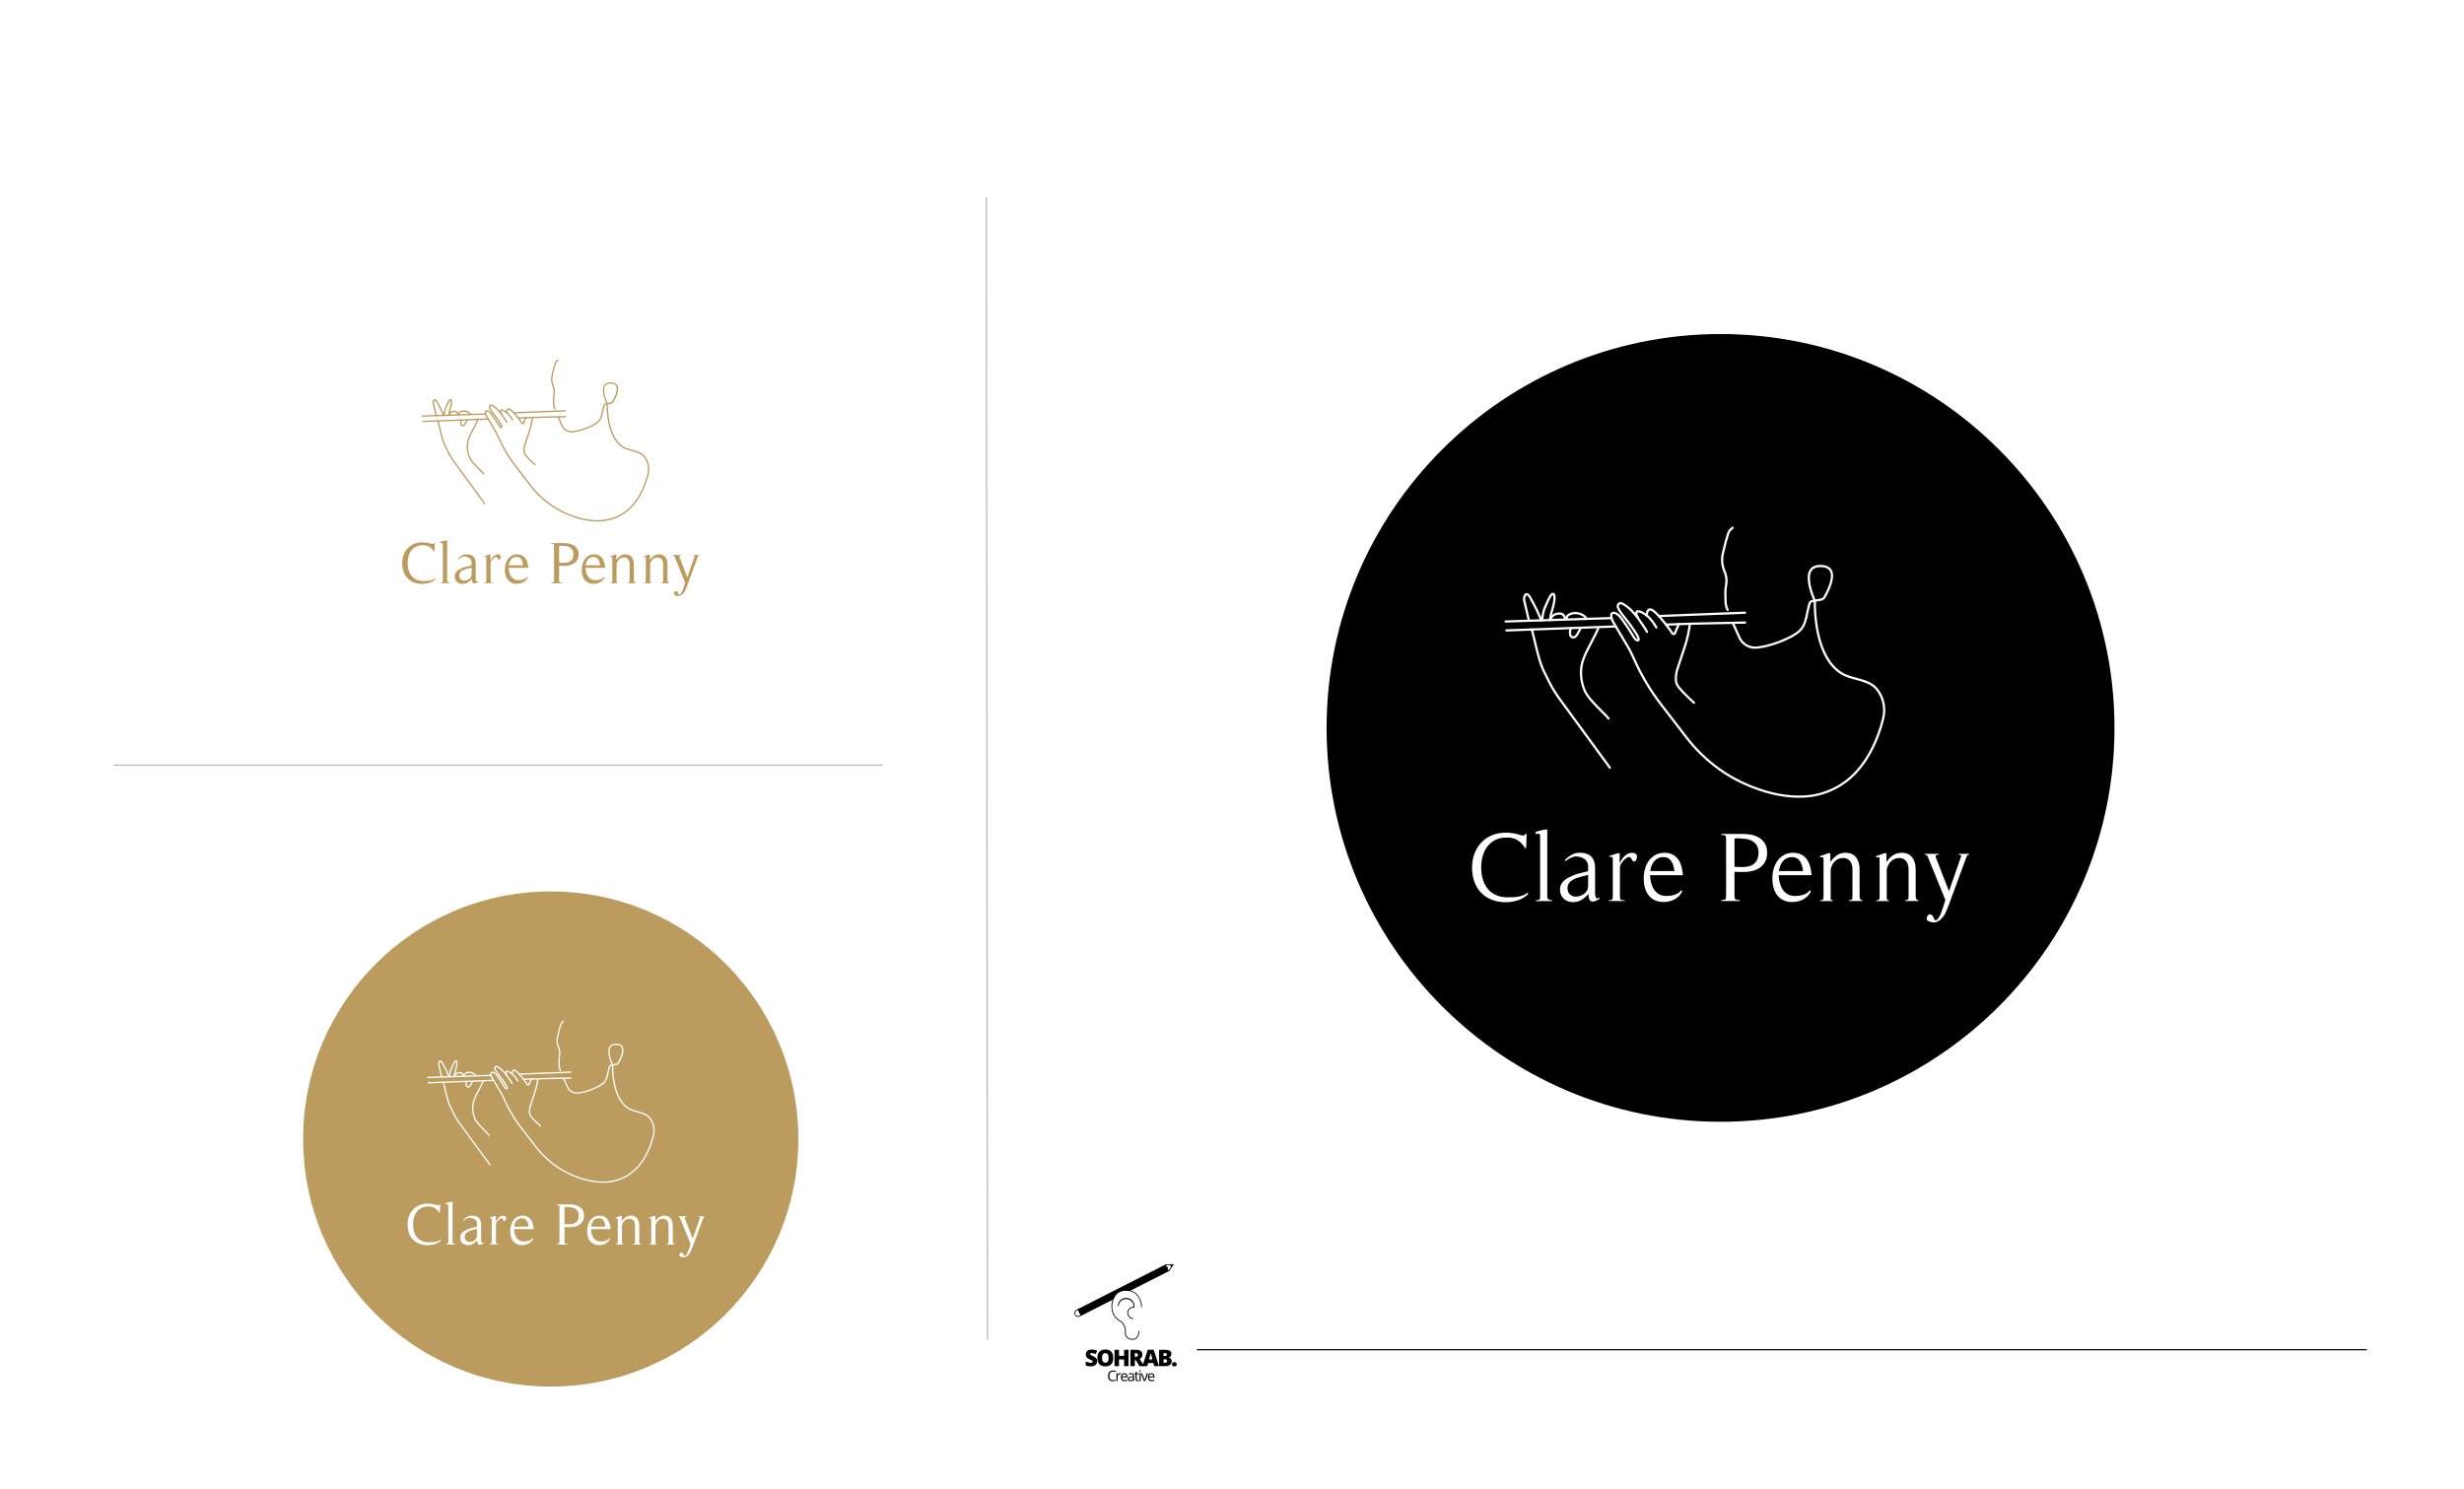 <?xml version="1.0" encoding="UTF-8"?>
<svg id="Layer_2" data-name="Layer 2" xmlns="http://www.w3.org/2000/svg" xmlns:xlink="http://www.w3.org/1999/xlink" viewBox="0 0 2068 1250">
  <defs>
    <style>
      .cls-1 {
        filter: url(#drop-shadow-1);
      }

      .cls-2 {
        fill: #bb9b5e;
      }

      .cls-3 {
        stroke: #b3b3b3;
      }

      .cls-3, .cls-4 {
        fill: none;
        stroke-miterlimit: 10;
      }

      .cls-5 {
        fill: #fff;
      }

      .cls-4 {
        stroke: #000;
      }
    </style>
    <filter id="drop-shadow-1" x="1088.92" y="255.45" width="710" height="711" filterUnits="userSpaceOnUse">
      <feOffset dx="0" dy="0"/>
      <feGaussianBlur result="blur" stdDeviation="8"/>
      <feFlood flood-color="#000" flood-opacity=".45"/>
      <feComposite in2="blur" operator="in"/>
      <feComposite in="SourceGraphic"/>
    </filter>
  </defs>
  <g id="Layer_1-2" data-name="Layer 1">
    <g>
      <rect class="cls-5" width="2068" height="1250"/>
      <g>
        <circle class="cls-2" cx="462.24" cy="956.1" r="207.8"/>
        <g>
          <g>
            <path class="cls-5" d="M364.94,1044.35c-1.91.61-3.9.92-5.99.92-2.65,0-5.02-.42-7.09-1.27-2.07-.85-3.84-2.03-5.3-3.56-1.46-1.52-2.57-3.36-3.33-5.5-.76-2.14-1.14-4.5-1.14-7.09s.4-4.8,1.19-6.94,1.93-4,3.41-5.57c1.47-1.57,3.25-2.8,5.32-3.68,2.07-.88,4.38-1.32,6.94-1.32,1.76,0,3.51.2,5.27.6.2.07.46.14.77.22.31.08.64.17.97.27.33.1.65.18.94.25.3.07.55.1.75.1.63,0,1.03-.3,1.19-.9h.55v1.84c0,.66,0,1.34-.02,2.04-.02.7-.05,1.38-.1,2.04-.05.66-.14,1.24-.27,1.74-1.16-1.89-2.45-3.32-3.88-4.3-1.43-.98-3.28-1.47-5.57-1.47s-4.14.41-5.77,1.22c-1.62.81-2.96,1.9-4,3.26-1.04,1.36-1.82,2.95-2.34,4.77-.51,1.82-.77,3.75-.77,5.77s.26,4.05.8,5.87c.53,1.82,1.33,3.41,2.41,4.75,1.08,1.34,2.44,2.4,4.08,3.18,1.64.78,3.59,1.17,5.84,1.17.8,0,1.66-.02,2.59-.05.93-.03,1.85-.12,2.76-.27.91-.15,1.78-.38,2.61-.7.83-.31,1.57-.75,2.24-1.32l.2.85c-1.59,1.43-3.34,2.45-5.25,3.06Z"/>
            <path class="cls-5" d="M374.07,1044.67v-.4c.9,0,1.48-.11,1.77-.32.28-.22.42-.8.42-1.77v-29.74c0-.5-.03-.86-.1-1.09-.07-.23-.19-.37-.37-.42-.18-.05-.41-.05-.7,0-.28.05-.64.07-1.07.07v-1.04c.23-.07.63-.18,1.19-.35.56-.17,1.15-.32,1.77-.47.61-.15,1.19-.27,1.74-.35.55-.08.92-.09,1.12-.02v33.57c0,.73.22,1.24.65,1.52.43.28,1.03.42,1.79.42v.4h-8.21Z"/>
            <path class="cls-5" d="M406.05,1043.58c-.86.53-1.63.92-2.31,1.17-.68.25-1.25.29-1.72.12-.46-.17-.83-.55-1.09-1.14-.27-.6-.41-1.47-.45-2.64-.96,1.19-2.09,2.18-3.38,2.96-1.29.78-2.72,1.17-4.28,1.17-.93,0-1.79-.14-2.59-.42-.8-.28-1.49-.7-2.09-1.24s-1.07-1.2-1.42-1.96c-.35-.76-.52-1.62-.52-2.59s.18-1.86.55-2.61c.36-.75.85-1.39,1.44-1.94s1.29-1.03,2.09-1.44c.8-.41,1.62-.8,2.49-1.17,1.43-.63,2.74-1.05,3.93-1.27,1.19-.22,2.4-.52,3.63-.92v-2.44c0-.83-.18-1.56-.55-2.19-.37-.63-.84-1.14-1.42-1.54-.58-.4-1.24-.7-1.99-.9-.75-.2-1.48-.3-2.21-.3-.4,0-.83.07-1.29.22-.46.15-.93.34-1.39.57-.46.23-.91.49-1.34.77-.43.28-.81.54-1.14.77l-.45-.3c.33-.36.66-.7.99-1.02.33-.31.68-.6,1.04-.87.86-.66,1.73-1.16,2.61-1.49.88-.33,1.85-.5,2.91-.5,2.52,0,4.43.63,5.74,1.89,1.31,1.26,1.96,3.17,1.96,5.72v12.18c0,.17,0,.42.02.75.02.33.06.68.12,1.04.07.37.17.68.3.94.13.27.31.4.55.4.2,0,.42-.05.67-.15.25-.1.46-.23.62-.4l-.05.75ZM397.24,1032.34c-.76.2-1.57.43-2.41.7-.85.27-1.63.62-2.36,1.07-.73.45-1.33.99-1.79,1.64-.46.65-.7,1.45-.7,2.41,0,1.13.26,2.02.77,2.69.51.66,1.15,1.12,1.91,1.37.76.25,1.59.31,2.49.17.9-.13,1.72-.42,2.49-.87.76-.45,1.4-1.04,1.91-1.77.51-.73.77-1.57.77-2.54v-5.67l-3.08.8Z"/>
            <path class="cls-5" d="M418.68,1044.67h-7.96v-.4c.86,0,1.41-.12,1.64-.37.23-.25.35-.82.35-1.72v-18.15c0-.53-.03-.9-.1-1.12-.07-.22-.17-.34-.32-.37-.15-.03-.35-.04-.6-.02-.25.02-.56-.02-.92-.12v-.25l4.43-1.49.94.05v5.02c.3-.63.65-1.26,1.07-1.89.41-.63.88-1.19,1.39-1.69.51-.5,1.09-.9,1.74-1.22.65-.31,1.37-.47,2.16-.47.46,0,.95.13,1.47.4.51.27.8.68.87,1.24,0,.17,0,.38-.02.65-.02.27-.07.54-.17.82-.1.28-.23.54-.4.77-.17.23-.38.4-.65.5-.33.1-.59.04-.77-.17-.18-.22-.36-.47-.52-.77-.17-.3-.36-.59-.57-.87-.22-.28-.51-.42-.87-.42-.33,0-.69.12-1.07.35-.38.23-.75.51-1.12.85-.37.33-.7.68-.99,1.04-.3.37-.53.68-.7.94-.46.7-.7,1.44-.7,2.24v14.32c0,.5.04.88.12,1.14.08.27.22.46.4.57.18.12.42.18.72.2.3.02.68.02,1.14.02v.4Z"/>
            <path class="cls-5" d="M431.41,1031.69c.03,1.29.21,2.56.52,3.8.31,1.24.8,2.36,1.44,3.36.65.99,1.49,1.79,2.54,2.39,1.04.6,2.31.9,3.8.9.63,0,1.3-.05,2.01-.15.71-.1,1.4-.26,2.06-.47.66-.22,1.28-.51,1.87-.9.58-.38,1.05-.87,1.42-1.47l.5.75c-.93,1.76-2.23,3.08-3.9,3.95-1.67.88-3.49,1.32-5.45,1.32-1.76,0-3.27-.32-4.53-.94-1.26-.63-2.3-1.48-3.11-2.56-.81-1.08-1.41-2.34-1.79-3.78-.38-1.44-.57-2.96-.57-4.55s.21-3.16.62-4.7c.41-1.54,1.05-2.92,1.91-4.13.86-1.21,1.95-2.19,3.26-2.93,1.31-.75,2.86-1.12,4.65-1.12,1.62,0,2.99.3,4.1.9,1.11.6,2.02,1.39,2.74,2.39.71.99,1.25,2.14,1.62,3.43.36,1.29.61,2.64.75,4.03l.05.5h-16.51ZM443.17,1027.17c-.22-.83-.53-1.58-.94-2.26-.41-.68-.95-1.23-1.62-1.64-.66-.41-1.49-.62-2.49-.62-1.06,0-1.97.19-2.74.57-.76.38-1.41.9-1.94,1.54-.53.65-.95,1.39-1.27,2.24-.32.85-.54,1.73-.67,2.66h12.09c-.07-.83-.21-1.66-.42-2.49Z"/>
            <path class="cls-5" d="M473.78,1041.74c0,.6.03,1.05.1,1.37.07.32.2.56.4.72.2.17.46.27.8.3.33.03.76.05,1.29.05v.5h-9.15v-.5c.5,0,.9-.02,1.22-.07.31-.05.55-.16.72-.32.17-.17.27-.41.32-.72.05-.31.07-.75.07-1.32v-27.8c0-.53-.02-.96-.07-1.29-.05-.33-.16-.58-.32-.75-.17-.17-.41-.27-.72-.32-.32-.05-.72-.07-1.22-.07v-.5h11.24c1.49,0,2.94.17,4.35.52,1.41.35,2.66.9,3.75,1.64,1.09.75,1.96,1.72,2.61,2.91.65,1.19.97,2.64.97,4.33,0,1.79-.34,3.31-1.02,4.55-.68,1.24-1.59,2.26-2.74,3.03-1.14.78-2.45,1.33-3.93,1.67-1.48.33-3.01.48-4.6.45l-4.08-.1v11.74ZM473.78,1027.51l3.53.1c1.26.03,2.41-.07,3.46-.32s1.94-.66,2.69-1.24c.75-.58,1.33-1.34,1.74-2.29.41-.94.62-2.1.62-3.46,0-1.23-.22-2.29-.67-3.18-.45-.9-1.05-1.62-1.82-2.16-.76-.55-1.65-.95-2.66-1.22-1.01-.27-2.08-.4-3.21-.4-.3,0-.61-.03-.92-.07-.32-.05-.64-.08-.97-.1-.33-.02-.66,0-.97.03-.32.03-.59.13-.82.3v14.02Z"/>
            <path class="cls-5" d="M495.96,1031.69c.03,1.29.21,2.56.52,3.8.31,1.24.8,2.36,1.44,3.36.65.99,1.49,1.79,2.54,2.39,1.04.6,2.31.9,3.8.9.63,0,1.3-.05,2.01-.15.71-.1,1.4-.26,2.06-.47.66-.22,1.28-.51,1.86-.9.58-.38,1.05-.87,1.42-1.47l.5.75c-.93,1.76-2.23,3.08-3.9,3.95-1.67.88-3.49,1.32-5.45,1.32-1.76,0-3.27-.32-4.53-.94-1.26-.63-2.3-1.48-3.11-2.56-.81-1.08-1.41-2.34-1.79-3.78-.38-1.44-.57-2.96-.57-4.55s.21-3.16.62-4.7c.41-1.54,1.05-2.92,1.91-4.13.86-1.21,1.95-2.19,3.26-2.93,1.31-.75,2.86-1.12,4.65-1.12,1.62,0,2.99.3,4.1.9,1.11.6,2.02,1.39,2.74,2.39.71.99,1.25,2.14,1.62,3.43.36,1.29.61,2.64.75,4.03l.05.5h-16.51ZM507.72,1027.17c-.22-.83-.53-1.58-.95-2.26-.41-.68-.95-1.23-1.62-1.64-.66-.41-1.49-.62-2.49-.62-1.06,0-1.97.19-2.74.57-.76.38-1.41.9-1.94,1.54-.53.65-.95,1.39-1.27,2.24-.32.85-.54,1.73-.67,2.66h12.09c-.07-.83-.21-1.66-.42-2.49Z"/>
            <path class="cls-5" d="M531.17,1044.67v-.4c.86,0,1.38-.13,1.54-.4.17-.27.25-.83.25-1.69v-13.33c0-.76-.08-1.49-.25-2.19-.17-.7-.44-1.31-.82-1.84-.38-.53-.87-.95-1.47-1.27-.6-.31-1.31-.47-2.14-.47-1.39,0-2.59.39-3.61,1.17-1.01.78-1.75,1.8-2.21,3.06-.07.13-.16.38-.27.75-.12.37-.17.61-.17.75v13.53c0,.56.02,1.03.05,1.39.03.37.38.55,1.04.55v.4h-6.37v-.4c.83,0,1.32-.14,1.47-.42.15-.28.22-.84.22-1.67v-18.15c0-.53-.03-.89-.1-1.07-.07-.18-.17-.28-.3-.3-.13-.02-.32,0-.55.05-.23.05-.51.02-.85-.07v-.5l4.28-1.49.94.05v4.38c.96-1.39,2.05-2.51,3.26-3.36,1.21-.85,2.71-1.27,4.5-1.27,1.23,0,2.28.22,3.16.67.88.45,1.59,1.05,2.14,1.82.55.76.95,1.64,1.22,2.64.27.99.4,2.06.4,3.18v13.58c0,.46.1.9.3,1.32.2.42.58.62,1.14.62v.4h-6.81Z"/>
            <path class="cls-5" d="M559.32,1044.67v-.4c.86,0,1.38-.13,1.54-.4.17-.27.25-.83.25-1.69v-13.33c0-.76-.08-1.49-.25-2.19-.17-.7-.44-1.31-.82-1.84-.38-.53-.87-.95-1.47-1.27-.6-.31-1.31-.47-2.14-.47-1.39,0-2.59.39-3.61,1.17-1.01.78-1.75,1.8-2.21,3.06-.07.13-.16.38-.27.75-.12.37-.17.61-.17.75v13.53c0,.56.02,1.03.05,1.39.03.37.38.55,1.04.55v.4h-6.37v-.4c.83,0,1.32-.14,1.47-.42.15-.28.22-.84.22-1.67v-18.15c0-.53-.03-.89-.1-1.07-.07-.18-.17-.28-.3-.3-.13-.02-.32,0-.55.05-.23.05-.51.02-.85-.07v-.5l4.28-1.49.95.05v4.38c.96-1.39,2.05-2.51,3.26-3.36,1.21-.85,2.71-1.27,4.5-1.27,1.23,0,2.28.22,3.16.67.88.45,1.59,1.05,2.14,1.82.55.76.95,1.64,1.22,2.64.27.99.4,2.06.4,3.18v13.58c0,.46.1.9.3,1.32.2.42.58.62,1.14.62v.4h-6.81Z"/>
            <path class="cls-5" d="M590.65,1021.7c-.17.17-.32.41-.45.75l-9.25,25.12c-.3.8-.66,1.65-1.07,2.56-.41.91-.92,1.76-1.52,2.54-.6.78-1.28,1.43-2.04,1.96-.76.53-1.64.8-2.64.8-.23,0-.54-.03-.92-.1-.38-.07-.76-.17-1.14-.32-.38-.15-.71-.33-.99-.55-.28-.22-.44-.47-.47-.77,0-.17.03-.38.1-.65.07-.27.17-.52.3-.77.13-.25.29-.46.47-.65.18-.18.37-.27.57-.27.6,0,1.04.15,1.32.45.28.3.5.63.65.99.15.36.29.7.42,1.02.13.31.35.49.65.52.36.03.72-.16,1.07-.57.35-.41.7-.96,1.04-1.64.35-.68.67-1.43.97-2.26.3-.83.57-1.63.82-2.39.25-.76.46-1.45.65-2.06.18-.61.31-1.04.37-1.27l-8.9-21.88c-.13-.33-.32-.55-.57-.65s-.54-.17-.87-.2v-.4h7.11v.4c-.23,0-.46.02-.7.05-.23.03-.43.09-.6.17-.17.08-.27.22-.32.4-.05.18-.02.42.07.72l6.61,17.01,6.12-17.61c.03-.13,0-.25-.07-.35-.08-.1-.2-.18-.35-.25-.15-.07-.31-.11-.47-.12-.17-.02-.3-.03-.4-.03v-.4h5.22v.4c-.37.03-.63.13-.8.3Z"/>
          </g>
          <g>
            <g>
              <path class="cls-5" d="M434.57,907.95c-.18,0-.35-.09-.46-.24-.05-.07-.11-.16-.25-.4-.59-1-2.14-3.65-4.45-5.48-.24-.19-.28-.55-.09-.79s.55-.28.79-.09c2.47,1.96,4.11,4.74,4.72,5.79.07.11.13.23.17.28.06.08.11.17.13.27.06.31-.15.6-.45.65-.03,0-.07,0-.1,0ZM434.12,907.73s.07.08.12.11l-.12-.11ZM434.01,907.49h0s0,0,0,0ZM434.01,907.49s0,0,0,0c0,0,0,0,0,0Z"/>
              <path class="cls-5" d="M443.27,911.27c-.06,0-.11,0-.17-.01-.38-.05-.72-.26-.94-.58-1.02-1.5-2.12-3.01-3.17-4.37-.12-.15-.23-.3-.35-.46-.15-.2-.31-.4-.47-.6-.78-.98-1.55-1.9-2.28-2.71-.15-.17-.31-.34-.47-.51-.16-.17-.31-.34-.47-.5-.41-.43-.81-.84-1.2-1.21-1.13-1.08-2.07-1.58-2.58-1.36-.65.28-.85,1.76-.84,2.44,0,.31-.25.57-.56.57-.31,0-.57-.25-.57-.56,0-.29.01-2.83,1.52-3.48,1-.43,2.24.08,3.81,1.58.4.38.82.8,1.24,1.25.16.17.32.34.48.52.16.17.32.35.48.53.74.83,1.53,1.76,2.32,2.76.16.2.32.41.48.61.12.16.24.31.36.46,1.06,1.38,2.17,2.91,3.21,4.42.05.07.11.09.15.1.02,0,.06,0,.1-.01l1.96-4.62c.12-.29.45-.42.74-.3s.42.45.3.74l-2.03,4.78-.15.2c-.25.22-.57.34-.9.34Z"/>
              <path class="cls-5" d="M453.48,945.73c-.13,0-.27-.05-.37-.14-.31-.28-7.73-6.91-8.8-9.54-1.09-2.68-.08-6.78-.03-6.95v-.04s4.29-12.99,4.29-12.99c.82-2.49,1.9-7.05,2.3-10.61.03-.31.31-.53.62-.5.31.03.53.31.5.62-.41,3.64-1.52,8.3-2.35,10.84l-4.27,12.97c-.07.29-.92,3.98-.01,6.23.81,1.98,6.42,7.25,8.51,9.12.23.21.25.56.05.79-.11.12-.27.19-.42.19Z"/>
              <path class="cls-5" d="M411.24,978.32c-.17,0-.34-.08-.45-.23l-25.23-34.51c-2.48-3.39-4.63-7.04-6.39-10.85-.34-.73-.65-1.37-.97-1.94-2.33-4.29-3.64-9.8-5.16-16.19-.46-1.95-.94-3.96-1.48-6.05-.08-.3.1-.61.41-.68.3-.08.61.1.68.41.54,2.1,1.02,4.11,1.48,6.07,1.5,6.3,2.8,11.75,5.06,15.91.32.6.65,1.25,1,2.01,1.73,3.74,3.84,7.33,6.27,10.66l25.23,34.51c.18.25.13.6-.12.79-.1.07-.22.11-.33.11Z"/>
              <path class="cls-5" d="M392.97,912.96c-.13,0-.25-.01-.39-.04-.69-.14-1.23-.53-1.56-1.12-.64-1.17-.35-2.94.09-4.11.11-.29.43-.44.73-.33.29.11.44.43.33.73-.37.99-.58,2.4-.16,3.17.17.31.42.49.8.56.85.18,1.67-1.36,2.12-2.18.06-.11.11-.21.16-.3l.88-1.58c.15-.27.49-.37.76-.22.27.15.37.49.22.76l-.88,1.58c-.05.09-.1.18-.15.28-.57,1.07-1.5,2.79-2.95,2.79Z"/>
              <path class="cls-5" d="M410.57,953.68c-.17,0-.34-.08-.45-.22-.94-1.24-2.13-2.4-3.28-3.51-.68-.66-1.38-1.34-2.03-2.04-.34-.37-.7-.74-1.06-1.12-2.12-2.24-4.52-4.77-5.73-7.63-2.13-5.01-2.43-10.81-.81-15.51,1.1-3.19,2.72-6.23,4.28-9.18,1.2-2.27,2.45-4.61,3.43-6.99.12-.29.45-.42.74-.3.29.12.42.45.3.74-1.01,2.42-2.26,4.79-3.48,7.08-1.54,2.91-3.14,5.92-4.21,9.02-1.53,4.44-1.24,9.94.78,14.7,1.14,2.68,3.46,5.13,5.52,7.3.36.38.72.76,1.06,1.13.62.67,1.32,1.34,1.98,1.99,1.18,1.15,2.4,2.33,3.39,3.64.19.25.14.6-.11.79-.1.08-.22.11-.34.11Z"/>
              <path class="cls-5" d="M370.66,904.57c-.25,0-.49-.17-.55-.43l-2.36-9.94c-.25-1.07-.14-2.14.32-3.01.45-.86,1.01-1.05,1.4-1.06.75-.02,1.45.56,2.22,1.83,2,3.31,4.99,9.69,5.66,11.67.1.29-.06.61-.35.71-.29.1-.61-.06-.71-.35-.64-1.89-3.63-8.26-5.56-11.45-.77-1.27-1.18-1.29-1.22-1.29-.09,0-.25.13-.43.47-.33.63-.41,1.42-.22,2.22l2.36,9.94c.07.3-.12.61-.42.68-.04.01-.09.02-.13.02Z"/>
              <path class="cls-5" d="M377.18,904.31c-.06,0-.11,0-.17-.03-.3-.09-.46-.41-.37-.7.09-.3.16-.87.22-1.38.05-.47.11-.91.18-1.21.09-.37.17-.72.24-1.06.18-.86.36-1.68.77-2.59.21-.48.42-.97.63-1.45.41-.95.83-1.94,1.31-2.88l.14-.27c.34-.67.7-1.37,1.17-1.95.04-.05.08-.11.12-.15.34-.44.67-.76,1.53-.57.99.22,1.05,1.43,1.07,1.88.11,2.28-.55,4.61-1.19,6.86-.48,1.7-.94,3.31-1.09,4.89-.03.31-.3.54-.61.51-.31-.03-.54-.3-.51-.61.16-1.69.65-3.42,1.13-5.09.62-2.17,1.25-4.41,1.15-6.5-.04-.78-.19-.83-.19-.83-.14-.03-.21-.03-.23-.03-.03.03-.1.12-.16.19-.04.05-.09.11-.14.18-.39.49-.71,1.1-1.04,1.75l-.14.28c-.47.9-.88,1.87-1.28,2.81-.21.48-.42.98-.64,1.47-.36.81-.52,1.53-.7,2.37-.08.35-.15.71-.25,1.1-.06.23-.11.65-.15,1.06-.07.59-.14,1.19-.26,1.59-.08.24-.3.4-.54.4Z"/>
              <path class="cls-5" d="M381.59,904.1c-.05,0-.1,0-.16-.02-.3-.09-.47-.4-.38-.7.04-.15.08-.28.1-.4.09-.37.17-.69.48-1.19.75-1.18,2.7-2.04,4.44-1.96,1.28.06,2.24.61,2.72,1.56.21.43.47,1.15.6,1.61.09.3-.07.62-.37.71-.3.09-.61-.07-.7-.37v-.03c-.14-.46-.37-1.09-.53-1.41-.36-.72-1.16-.91-1.76-.94-1.33-.06-2.91.59-3.44,1.44-.22.35-.26.53-.34.86-.03.13-.07.28-.12.45-.07.25-.3.41-.54.41Z"/>
              <path class="cls-5" d="M389.66,903.73c-.28,0-.52-.2-.56-.48-.06-.27-.08-.51-.08-.73,0-.58.21-1.06.6-1.43,2.08-1.95,5.7-1.82,7.99-.57.85.46,1.88,1.12,2.31,2.13.12.28,0,.62-.29.74-.29.12-.62,0-.74-.29-.3-.69-1.13-1.21-1.82-1.59-1.9-1.04-4.99-1.18-6.69.4-.17.16-.24.34-.24.61,0,.14.02.31.06.51v.03s0,0,0,0c0,.01,0,.02,0,.04.04.31-.18.59-.49.63-.02,0-.05,0-.07,0Z"/>
              <path class="cls-5" d="M429.86,910.15h0c-.28,0-.52-.22-.55-.49-.15-.44-1.43-2.38-3.8-5.77-.29-.42-.48-.69-.54-.78-.17-.26-.1-.61.16-.78.26-.17.61-.1.78.16.05.08.26.38.52.75,3.73,5.34,4,5.98,4,6.35,0,.31-.26.55-.56.55ZM429.31,909.68h0,0ZM429.3,909.58h0s0,0,0,0Z"/>
              <path class="cls-5" d="M359.36,909.44c-.3,0-.55-.24-.56-.54-.01-.31.23-.57.54-.58l12.75-.46,42.11-1.53c.31,0,.57.23.58.54.01.31-.23.57-.54.58l-42.11,1.53-12.75.46s-.01,0-.02,0Z"/>
              <path class="cls-5" d="M439.43,906.52c-.3,0-.55-.24-.56-.54-.01-.31.23-.57.54-.58l11.99-.44,27.67-.6c.32,0,.57.24.57.55,0,.31-.24.57-.55.57l-27.67.6-11.98.44s-.01,0-.02,0Z"/>
              <path class="cls-5" d="M435.83,902.2c-.3,0-.55-.24-.56-.54-.01-.31.23-.57.54-.58l43.26-1.67c.31,0,.57.23.58.54.01.31-.23.57-.54.58l-43.26,1.67s-.01,0-.02,0Z"/>
              <path class="cls-5" d="M424.88,902.69c-.3,0-.55-.24-.56-.54-.01-.31.23-.57.54-.59h.19c.31-.02.57.22.59.53s-.23.57-.54.59h-.19s-.02,0-.02,0Z"/>
              <path class="cls-5" d="M358.97,904.95c-.3,0-.55-.24-.56-.54,0-.31.23-.57.54-.58l53.11-1.7c.31-.01.57.23.58.54,0,.31-.23.57-.54.58l-53.11,1.7s-.01,0-.02,0Z"/>
            </g>
            <g>
              <path class="cls-5" d="M470.32,899.15c-.22,0-.43-.13-.52-.34-1-2.33-1.02-3.05-1.05-4.62-.01-.52-.02-1.1-.07-1.88-.13-2.19-.01-4.4.36-6.56.14-.82.19-1.66.14-2.49-.08-1.27-.38-2.51-.89-3.68-1.37-3.11-1.65-6.64-.78-9.92l1.51-6.12s.03-.1.36-1.1c.19-.56.37-1.17.55-1.88.47-1.82,1.08-2.4,2.55-3.64.24-.2.59-.17.79.07.2.24.17.59-.07.79-1.38,1.17-1.8,1.58-2.19,3.06-.19.73-.38,1.37-.57,1.95-.29.86-.33,1-.34,1.02l-1.51,6.11c-.8,3.05-.54,6.31.72,9.19.57,1.29.9,2.66.98,4.06.06.92,0,1.84-.15,2.75-.36,2.08-.48,4.2-.35,6.3.05.8.06,1.43.07,1.93.03,1.5.04,2.07.95,4.2.12.29,0,.62-.29.74-.07.03-.15.05-.22.05Z"/>
              <path class="cls-5" d="M506.12,992.87c-7.64,0-15.68-1.73-24.47-5.24-.29-.12-.59-.24-.88-.36-12.28-5.09-23.16-13.48-31.46-24.25l-12.06-15.65c-5.68-7.24-10.48-15.2-14.28-23.65l-.91-2.03c-.97-2.15-2.12-4.28-3.44-6.32v-.02s-5.55-9.33-5.55-9.33c-.81-1.25-1.74-2.92-1.71-4.7.01-.85.46-1.51,1.19-1.74,1.08-.35,2.94.22,4.89,2.85,2.78,3.77,4.38,6.38,5.44,8.11.72,1.17,1.19,1.95,1.61,2.4.23.25.51.36.64.37.01-.16-.03-.67-.74-1.9-1.11-1.91-3.51-5.43-6.91-9.61-1.61-1.98-2.52-3.51-2.78-4.69-.17-.8.13-1.6.8-2.08.68-.5,1.55-.54,2.28-.12l.16.09c1.29.75,3.4,1.97,6.03,5.09.02-.34.13-.67.36-.93.77-.84,2.29-.25,2.79-.06.89.35,1.9.97,3.01,1.84.24.19.28.55.09.79-.19.24-.55.28-.79.09-1.02-.8-1.93-1.37-2.72-1.67-1.03-.4-1.47-.33-1.55-.23-.19.2,0,1.06.3,1.66l.49.94-.92.63c-.2-.23-.42-.51-.63-.77-.26-.32-.52-.66-.73-.88l-.03-.04c-2.74-3.46-4.94-4.73-6.25-5.49l-.16-.09c-.4-.23-.8-.12-1.05.06-.3.22-.44.57-.36.93.21.98,1.07,2.4,2.55,4.22,3.44,4.23,5.88,7.81,7.01,9.76.47.81.76,1.5.86,2.03.14.78-.14,1.17-.39,1.36-.63.46-1.59.09-2.16-.53-.5-.53-.99-1.35-1.74-2.58-1.05-1.71-2.63-4.3-5.39-8.03-1.49-2.01-2.93-2.68-3.64-2.45-.27.09-.41.32-.41.69-.03,1.48.81,2.96,1.53,4.08v.02s5.56,9.33,5.56,9.33c1.35,2.09,2.53,4.26,3.52,6.46l.91,2.03c3.76,8.37,8.52,16.24,14.14,23.42l12.06,15.65c8.18,10.62,18.9,18.88,31,23.9.29.12.58.24.87.35,9.69,3.88,18.44,5.55,26.74,5.09,9.99-.55,19.19-4.95,25.91-12.4,4.94-5.48,8.85-12.56,11.61-21.04.56-1.71,1.06-3.46,1.49-5.2,1.08-4.34.4-8.94-1.85-12.61-1.14-1.86-2.5-3.22-4.16-4.16-2.16-1.22-4.62-1.87-6.99-2.51-2.62-.7-5.32-1.42-7.73-2.9-4.44-2.74-7.19-7.19-8.7-10.44-2.24-4.8-3.68-10.41-4.42-17.15-.23-2.12-.38-4.34-.45-6.59,0-.25.01-.55.04-.86.03-.39.06-.84.03-1.2l-.7.12c-.23.04-.44.14-.61.3-.17.15-.29.36-.35.58-.48,1.79-.82,3.38-1.11,4.79-1.16,5.47-1.86,8.77-8.54,12.19-5.43,2.78-10.86,4.58-16.13,5.34-.33.05-.65.09-.95.13-3.98.48-7.9-1.76-9.52-5.46l-3.19-7.15c-.13-.28,0-.62.29-.74.28-.13.62,0,.74.29l3.19,7.16c1.43,3.25,4.86,5.22,8.36,4.8.3-.04.61-.08.92-.12,5.15-.75,10.45-2.51,15.78-5.23,6.2-3.18,6.79-5.93,7.95-11.42.3-1.42.64-3.02,1.13-4.84.12-.43.35-.82.68-1.12.33-.3.74-.5,1.18-.58l.53-.09c-2.11-5.1-3.98-11.62-1.69-15.12,1.03-1.58,2.78-2.39,5.21-2.41,2.86-.03,4.81.82,5.8,2.51,2.25,3.87-1.44,11.06-3.13,13.96-.47.8-1.26,1.36-2.18,1.51l-2.54.43c.05.47.01.99-.02,1.46-.02.29-.04.56-.03.75.06,2.22.21,4.4.44,6.5.72,6.62,2.14,12.11,4.32,16.8,1.45,3.11,4.06,7.37,8.27,9.96,2.27,1.4,4.78,2.07,7.43,2.77,2.44.65,4.96,1.32,7.25,2.61,1.83,1.03,3.32,2.52,4.56,4.55,2.41,3.93,3.13,8.84,1.98,13.47-.44,1.77-.95,3.54-1.51,5.28-2.82,8.64-6.8,15.85-11.85,21.45-6.92,7.67-16.39,12.2-26.68,12.77-.91.05-1.83.08-2.75.08ZM516.89,877.11s-.08,0-.12,0c-2.06.02-3.46.64-4.28,1.9-2.15,3.3.17,10.21,1.89,14.31l2.68-.46c.59-.1,1.1-.45,1.4-.97,1.24-2.14,5.14-9.38,3.13-12.83-.75-1.3-2.33-1.95-4.7-1.95Z"/>
            </g>
          </g>
        </g>
      </g>
      <g>
        <g class="cls-1">
          <path d="M1774.65,611.03c0,182.31-148.33,330.61-330.63,330.61s-330.63-148.3-330.63-330.61,148.33-330.63,330.63-330.63,330.63,148.33,330.63,330.63Z"/>
        </g>
        <g>
          <g>
            <path class="cls-5" d="M1273.69,755.8c-3.19,1.03-6.53,1.54-10.02,1.54-4.44,0-8.39-.71-11.85-2.12-3.47-1.41-6.42-3.4-8.86-5.95-2.44-2.55-4.3-5.62-5.57-9.19-1.28-3.58-1.91-7.53-1.91-11.85s.67-8.03,2-11.6c1.33-3.58,3.23-6.68,5.7-9.32,2.47-2.63,5.43-4.69,8.9-6.16,3.47-1.47,7.33-2.2,11.61-2.2,2.94,0,5.88.33,8.82,1,.33.11.76.24,1.29.37.53.14,1.07.29,1.62.46.55.17,1.08.31,1.58.42.5.11.92.17,1.25.17,1.05,0,1.72-.5,2-1.5h.92v3.08c0,1.11-.01,2.25-.04,3.41-.03,1.16-.08,2.3-.17,3.41-.08,1.11-.24,2.08-.46,2.91-1.94-3.16-4.1-5.56-6.49-7.2-2.39-1.64-5.49-2.45-9.32-2.45s-6.93.68-9.65,2.04c-2.72,1.36-4.95,3.18-6.7,5.45-1.75,2.27-3.05,4.94-3.91,7.99-.86,3.05-1.29,6.27-1.29,9.65s.44,6.77,1.33,9.82c.89,3.05,2.23,5.7,4.03,7.94,1.8,2.25,4.08,4.02,6.82,5.32,2.75,1.3,6,1.96,9.77,1.96,1.33,0,2.77-.03,4.33-.08,1.55-.05,3.09-.21,4.62-.46,1.52-.25,2.98-.64,4.37-1.16,1.39-.53,2.63-1.26,3.74-2.2l.33,1.41c-2.66,2.39-5.59,4.09-8.78,5.12Z"/>
            <path class="cls-5" d="M1288.96,756.35v-.67c1.5,0,2.48-.18,2.95-.54.47-.36.71-1.34.71-2.95v-49.75c0-.83-.06-1.44-.17-1.83-.11-.39-.32-.62-.62-.71-.31-.08-.69-.08-1.16,0-.47.08-1.07.13-1.79.13v-1.75c.39-.11,1.05-.3,2-.58.94-.28,1.93-.54,2.95-.79,1.03-.25,2-.44,2.91-.58.92-.14,1.54-.15,1.87-.04v56.15c0,1.22.36,2.07,1.08,2.54.72.47,1.72.71,2.99.71v.67h-13.73Z"/>
            <path class="cls-5" d="M1342.45,754.52c-1.44.89-2.73,1.54-3.87,1.95-1.14.42-2.09.48-2.87.21-.78-.28-1.39-.92-1.83-1.91-.44-1-.69-2.47-.75-4.41-1.61,2-3.49,3.65-5.66,4.95-2.16,1.3-4.55,1.96-7.15,1.96-1.55,0-2.99-.24-4.33-.71-1.33-.47-2.5-1.17-3.49-2.08s-1.79-2.01-2.37-3.29c-.58-1.28-.87-2.72-.87-4.33s.3-3.12.92-4.37c.61-1.25,1.41-2.33,2.41-3.24s2.16-1.72,3.49-2.41c1.33-.69,2.72-1.34,4.16-1.96,2.38-1.05,4.58-1.76,6.57-2.12,2-.36,4.02-.87,6.07-1.54v-4.08c0-1.39-.31-2.61-.92-3.66-.61-1.05-1.4-1.91-2.37-2.58-.97-.67-2.08-1.16-3.33-1.5-1.25-.33-2.48-.5-3.7-.5-.67,0-1.39.13-2.16.37-.78.25-1.55.57-2.33.96-.78.39-1.53.82-2.25,1.29-.72.47-1.36.9-1.91,1.29l-.75-.5c.55-.61,1.11-1.18,1.66-1.71.55-.53,1.14-1.01,1.75-1.46,1.44-1.11,2.9-1.94,4.37-2.5,1.47-.55,3.09-.83,4.87-.83,4.21,0,7.42,1.05,9.61,3.16,2.19,2.11,3.29,5.3,3.29,9.57v20.38c0,.28.01.69.04,1.25.03.56.1,1.14.21,1.75.11.61.28,1.14.5,1.58.22.44.53.67.92.67.33,0,.71-.08,1.12-.25.42-.17.76-.39,1.04-.67l-.08,1.25ZM1327.72,735.71c-1.28.33-2.62.72-4.03,1.16-1.41.44-2.73,1.04-3.95,1.79-1.22.75-2.22,1.66-2.99,2.75-.78,1.08-1.16,2.43-1.16,4.04,0,1.89.43,3.38,1.29,4.49.86,1.11,1.93,1.87,3.2,2.29,1.28.42,2.66.51,4.16.29,1.5-.22,2.88-.71,4.16-1.46,1.28-.75,2.34-1.73,3.2-2.95.86-1.22,1.29-2.63,1.29-4.24v-9.48l-5.16,1.33Z"/>
            <path class="cls-5" d="M1363.57,756.35h-13.31v-.67c1.44,0,2.36-.21,2.75-.62.39-.42.58-1.37.58-2.87v-30.36c0-.89-.06-1.51-.17-1.87-.11-.36-.29-.57-.54-.62-.25-.05-.58-.07-1-.04-.42.03-.93-.04-1.54-.21v-.42l7.4-2.5,1.58.08v8.4c.5-1.05,1.09-2.11,1.79-3.16.69-1.05,1.47-2,2.33-2.83.86-.83,1.83-1.51,2.91-2.04,1.08-.53,2.29-.79,3.62-.79.78,0,1.59.22,2.45.67.86.44,1.34,1.14,1.46,2.08,0,.28-.01.64-.04,1.08-.03.44-.12.9-.29,1.37-.17.47-.39.9-.67,1.29-.28.39-.64.67-1.08.83-.56.17-.99.07-1.29-.29-.31-.36-.6-.79-.87-1.29-.28-.5-.6-.98-.96-1.46-.36-.47-.85-.71-1.46-.71-.56,0-1.15.2-1.79.58-.64.39-1.26.86-1.87,1.41-.61.56-1.16,1.14-1.66,1.75-.5.61-.89,1.14-1.16,1.58-.78,1.17-1.16,2.41-1.16,3.74v23.96c0,.83.07,1.47.21,1.91.14.44.36.76.67.96.3.19.71.31,1.21.33.5.03,1.14.04,1.91.04v.67Z"/>
            <path class="cls-5" d="M1384.87,734.63c.05,2.16.35,4.28.87,6.36.53,2.08,1.33,3.95,2.41,5.62,1.08,1.66,2.5,2.99,4.24,3.99,1.75,1,3.87,1.5,6.36,1.5,1.05,0,2.18-.08,3.37-.25,1.19-.17,2.34-.43,3.45-.79,1.11-.36,2.15-.86,3.12-1.5.97-.64,1.76-1.46,2.37-2.45l.83,1.25c-1.55,2.94-3.73,5.14-6.53,6.61-2.8,1.47-5.84,2.2-9.11,2.2-2.94,0-5.46-.53-7.57-1.58-2.11-1.05-3.84-2.48-5.2-4.28-1.36-1.8-2.36-3.91-2.99-6.32-.64-2.41-.96-4.95-.96-7.61s.35-5.28,1.04-7.86c.69-2.58,1.76-4.88,3.2-6.9,1.44-2.02,3.26-3.66,5.45-4.91,2.19-1.25,4.78-1.87,7.78-1.87,2.72,0,5,.5,6.86,1.5,1.86,1,3.38,2.33,4.58,3.99,1.19,1.66,2.09,3.58,2.7,5.74.61,2.16,1.03,4.41,1.25,6.74l.08.83h-27.62ZM1404.54,727.06c-.36-1.39-.89-2.65-1.58-3.79-.69-1.14-1.59-2.05-2.7-2.75-1.11-.69-2.5-1.04-4.16-1.04-1.78,0-3.3.32-4.58.96-1.28.64-2.36,1.5-3.24,2.58-.89,1.08-1.59,2.33-2.12,3.74-.53,1.41-.9,2.9-1.12,4.45h20.22c-.11-1.39-.35-2.77-.71-4.16Z"/>
            <path class="cls-5" d="M1455.75,751.44c0,1,.05,1.76.17,2.29.11.53.33.93.67,1.21.33.28.78.44,1.33.5.55.06,1.28.08,2.16.08v.83h-15.31v-.83c.83,0,1.51-.04,2.04-.13.53-.08.93-.26,1.21-.54.28-.28.46-.68.54-1.21.08-.53.12-1.26.12-2.2v-46.5c0-.89-.04-1.61-.12-2.16-.08-.55-.26-.97-.54-1.25-.28-.28-.68-.46-1.21-.54-.53-.08-1.21-.12-2.04-.12v-.83h18.8c2.5,0,4.92.29,7.28.87,2.36.58,4.45,1.5,6.28,2.75,1.83,1.25,3.29,2.87,4.37,4.87,1.08,2,1.62,4.41,1.62,7.24,0,2.99-.57,5.53-1.71,7.61-1.14,2.08-2.66,3.77-4.58,5.07-1.91,1.3-4.11,2.23-6.57,2.79-2.47.55-5.03.8-7.7.75l-6.82-.17v19.63ZM1455.75,727.65l5.91.17c2.11.06,4.03-.12,5.78-.54s3.24-1.11,4.49-2.08c1.25-.97,2.22-2.25,2.91-3.83.69-1.58,1.04-3.51,1.04-5.78,0-2.05-.37-3.83-1.12-5.32-.75-1.5-1.76-2.7-3.04-3.62-1.28-.92-2.76-1.59-4.45-2.04-1.69-.44-3.48-.67-5.37-.67-.5,0-1.01-.04-1.54-.13-.53-.08-1.07-.14-1.62-.17-.56-.03-1.1-.01-1.62.04-.53.06-.99.22-1.37.5v23.46Z"/>
            <path class="cls-5" d="M1492.85,734.63c.05,2.16.35,4.28.87,6.36.53,2.08,1.33,3.95,2.41,5.62,1.08,1.66,2.5,2.99,4.24,3.99,1.75,1,3.87,1.5,6.36,1.5,1.05,0,2.18-.08,3.37-.25,1.19-.17,2.34-.43,3.45-.79,1.11-.36,2.15-.86,3.12-1.5.97-.64,1.76-1.46,2.37-2.45l.83,1.25c-1.55,2.94-3.73,5.14-6.53,6.61-2.8,1.47-5.84,2.2-9.11,2.2-2.94,0-5.46-.53-7.57-1.58-2.11-1.05-3.84-2.48-5.2-4.28-1.36-1.8-2.36-3.91-2.99-6.32-.64-2.41-.96-4.95-.96-7.61s.35-5.28,1.04-7.86c.69-2.58,1.76-4.88,3.2-6.9,1.44-2.02,3.26-3.66,5.45-4.91,2.19-1.25,4.78-1.87,7.78-1.87,2.72,0,5,.5,6.86,1.5,1.86,1,3.38,2.33,4.58,3.99,1.19,1.66,2.09,3.58,2.7,5.74.61,2.16,1.03,4.41,1.25,6.74l.08.83h-27.62ZM1512.52,727.06c-.36-1.39-.89-2.65-1.58-3.79-.69-1.14-1.59-2.05-2.7-2.75-1.11-.69-2.5-1.04-4.16-1.04-1.78,0-3.3.32-4.58.96-1.28.64-2.36,1.5-3.24,2.58-.89,1.08-1.59,2.33-2.12,3.74-.53,1.41-.9,2.9-1.12,4.45h20.22c-.11-1.39-.35-2.77-.71-4.16Z"/>
            <path class="cls-5" d="M1551.75,756.35v-.67c1.44,0,2.3-.22,2.58-.67.28-.44.42-1.39.42-2.83v-22.29c0-1.28-.14-2.5-.42-3.66-.28-1.16-.74-2.19-1.37-3.08-.64-.89-1.46-1.59-2.45-2.12-1-.53-2.19-.79-3.58-.79-2.33,0-4.34.65-6.03,1.96-1.69,1.3-2.93,3.01-3.7,5.12-.11.22-.26.64-.46,1.25-.2.61-.29,1.03-.29,1.25v22.63c0,.94.03,1.72.08,2.33.05.61.64.92,1.75.92v.67h-10.65v-.67c1.39,0,2.2-.24,2.45-.71.25-.47.37-1.4.37-2.79v-30.36c0-.89-.06-1.48-.17-1.79-.11-.3-.28-.47-.5-.5-.22-.03-.53,0-.92.08-.39.08-.86.04-1.41-.12v-.83l7.15-2.5,1.58.08v7.32c1.61-2.33,3.42-4.2,5.45-5.62,2.02-1.41,4.53-2.12,7.53-2.12,2.05,0,3.81.37,5.28,1.12,1.47.75,2.66,1.76,3.58,3.04.92,1.28,1.59,2.75,2.04,4.41.44,1.66.67,3.44.67,5.32v22.71c0,.78.17,1.51.5,2.2.33.69.97,1.04,1.91,1.04v.67h-11.4Z"/>
            <path class="cls-5" d="M1598.83,756.35v-.67c1.44,0,2.3-.22,2.58-.67.28-.44.42-1.39.42-2.83v-22.29c0-1.28-.14-2.5-.42-3.66-.28-1.16-.74-2.19-1.37-3.08-.64-.89-1.46-1.59-2.45-2.12-1-.53-2.19-.79-3.58-.79-2.33,0-4.34.65-6.03,1.96-1.69,1.3-2.93,3.01-3.7,5.12-.11.22-.26.64-.46,1.25-.19.61-.29,1.03-.29,1.25v22.63c0,.94.03,1.72.08,2.33.05.61.64.92,1.75.92v.67h-10.65v-.67c1.39,0,2.2-.24,2.45-.71.25-.47.37-1.4.37-2.79v-30.36c0-.89-.06-1.48-.17-1.79-.11-.3-.28-.47-.5-.5-.22-.03-.53,0-.92.08-.39.08-.86.04-1.41-.12v-.83l7.15-2.5,1.58.08v7.32c1.61-2.33,3.42-4.2,5.45-5.62,2.02-1.41,4.53-2.12,7.53-2.12,2.05,0,3.81.37,5.28,1.12,1.47.75,2.66,1.76,3.58,3.04.92,1.28,1.59,2.75,2.04,4.41.44,1.66.67,3.44.67,5.32v22.71c0,.78.17,1.51.5,2.2.33.69.97,1.04,1.91,1.04v.67h-11.4Z"/>
            <path class="cls-5" d="M1651.24,717.91c-.28.28-.53.69-.75,1.25l-15.47,42.01c-.5,1.33-1.1,2.76-1.79,4.28-.69,1.52-1.54,2.94-2.54,4.24-1,1.3-2.14,2.4-3.41,3.29-1.28.89-2.75,1.33-4.41,1.33-.39,0-.9-.06-1.54-.17-.64-.11-1.28-.29-1.91-.54-.64-.25-1.19-.56-1.66-.92-.47-.36-.74-.79-.79-1.29,0-.28.05-.64.17-1.08.11-.44.28-.87.5-1.29.22-.42.48-.78.79-1.08.3-.31.62-.46.96-.46,1,0,1.73.25,2.2.75.47.5.83,1.05,1.08,1.66.25.61.49,1.18.71,1.71.22.53.58.82,1.08.87.61.05,1.21-.26,1.79-.96.58-.69,1.16-1.61,1.75-2.75.58-1.14,1.12-2.4,1.62-3.79.5-1.39.96-2.72,1.37-3.99.42-1.28.78-2.43,1.08-3.45.3-1.03.51-1.73.62-2.12l-14.89-36.6c-.22-.55-.54-.92-.96-1.08-.42-.17-.9-.28-1.46-.33v-.67h11.9v.67c-.39,0-.78.03-1.16.08-.39.06-.72.15-1,.29-.28.14-.46.36-.54.67-.08.31-.04.71.12,1.21l11.06,28.45,10.23-29.45c.05-.22.01-.42-.12-.58-.14-.17-.33-.3-.58-.42-.25-.11-.51-.18-.79-.21-.28-.03-.5-.04-.67-.04v-.67h8.74v.67c-.61.06-1.05.22-1.33.5Z"/>
          </g>
          <g>
            <g>
              <path class="cls-5" d="M1390.15,527.65c-.31,0-.59-.15-.77-.4-.09-.11-.18-.26-.42-.67-.98-1.67-3.58-6.1-7.44-9.16-.41-.32-.48-.92-.15-1.32s.92-.48,1.32-.15c4.13,3.28,6.87,7.93,7.9,9.68.11.19.23.38.28.46.11.13.18.28.21.45.09.51-.25,1-.76,1.09-.06.01-.11.02-.17.02ZM1389.4,527.27c.05.07.12.13.19.18l-.19-.18ZM1389.23,526.88h0s0,0,0,0ZM1389.23,526.88s0,0,0,0c0,0,0,0,0,0Z"/>
              <path class="cls-5" d="M1404.71,533.19c-.09,0-.19,0-.28-.02-.64-.08-1.21-.43-1.58-.96-1.71-2.5-3.55-5.03-5.31-7.32-.19-.25-.39-.51-.59-.76-.26-.33-.52-.67-.79-1-1.31-1.65-2.59-3.17-3.82-4.54-.26-.29-.52-.58-.78-.86-.26-.29-.52-.57-.79-.84-.68-.72-1.36-1.4-2.01-2.02-1.89-1.81-3.47-2.64-4.32-2.27-1.09.47-1.41,2.95-1.4,4.07,0,.52-.41.95-.93.95-.52,0-.95-.41-.95-.93,0-.48.02-4.73,2.53-5.82,1.67-.73,3.75.14,6.37,2.64.67.64,1.37,1.34,2.07,2.09.27.28.54.57.81.86.27.29.53.58.8.88,1.24,1.39,2.55,2.94,3.88,4.62.27.34.54.68.8,1.01.2.26.4.52.6.77,1.78,2.31,3.64,4.87,5.37,7.4.08.12.18.15.26.16.04,0,.1,0,.17-.02l3.28-7.73c.2-.48.76-.7,1.23-.5s.7.76.5,1.23l-3.39,7.99-.24.34c-.42.37-.95.57-1.5.57Z"/>
              <path class="cls-5" d="M1421.79,590.85c-.22,0-.45-.08-.63-.24-.53-.47-12.93-11.56-14.72-15.95-1.82-4.48-.13-11.33-.06-11.62l.02-.07,7.15-21.73c1.37-4.16,3.18-11.8,3.85-17.75.06-.52.53-.89,1.04-.83.52.06.89.52.83,1.04-.68,6.08-2.54,13.88-3.94,18.13l-7.14,21.7c-.12.49-1.55,6.66-.02,10.42,1.35,3.31,10.73,12.13,14.23,15.26.39.35.42.94.08,1.33-.19.21-.44.31-.7.31Z"/>
              <path class="cls-5" d="M1351.14,645.36c-.29,0-.58-.13-.76-.39l-42.2-57.73c-4.15-5.67-7.74-11.78-10.68-18.15-.57-1.23-1.09-2.29-1.62-3.25-3.9-7.18-6.09-16.4-8.64-27.07-.78-3.26-1.58-6.63-2.47-10.12-.13-.5.17-1.02.68-1.15.5-.13,1.02.17,1.15.68.9,3.51,1.7,6.88,2.48,10.15,2.51,10.55,4.68,19.65,8.46,26.61.54,1,1.09,2.1,1.67,3.36,2.89,6.26,6.42,12.26,10.49,17.83l42.2,57.73c.31.42.22,1.01-.2,1.32-.17.12-.36.18-.55.18Z"/>
              <path class="cls-5" d="M1320.57,536.02c-.21,0-.42-.02-.65-.07-1.16-.24-2.06-.89-2.61-1.88-1.07-1.95-.59-4.93.15-6.88.18-.49.73-.73,1.21-.55.49.18.73.73.55,1.21-.62,1.65-.97,4.01-.26,5.31.28.51.71.81,1.34.94,1.42.3,2.8-2.27,3.54-3.65.1-.18.18-.34.27-.49l1.46-2.65c.25-.45.82-.62,1.28-.37.45.25.62.82.37,1.28l-1.46,2.64c-.08.14-.16.3-.26.47-.96,1.78-2.51,4.67-4.93,4.67Z"/>
              <path class="cls-5" d="M1350.02,604.14c-.29,0-.57-.13-.75-.37-1.57-2.08-3.56-4.01-5.48-5.88-1.14-1.1-2.31-2.25-3.39-3.4-.57-.62-1.16-1.24-1.77-1.88-3.54-3.74-7.56-7.98-9.59-12.77-3.56-8.38-4.06-18.08-1.35-25.94,1.84-5.33,4.54-10.43,7.16-15.36,2.01-3.79,4.09-7.72,5.74-11.68.2-.48.75-.71,1.23-.51.48.2.71.75.51,1.23-1.68,4.05-3.78,8.01-5.81,11.84-2.58,4.87-5.25,9.9-7.04,15.09-2.56,7.43-2.08,16.62,1.3,24.59,1.9,4.48,5.79,8.58,9.23,12.21.61.64,1.2,1.27,1.78,1.89,1.04,1.12,2.2,2.25,3.32,3.33,1.98,1.92,4.02,3.9,5.67,6.1.31.42.23,1.01-.19,1.32-.17.13-.37.19-.57.19Z"/>
              <path class="cls-5" d="M1283.25,522c-.43,0-.81-.29-.92-.72l-3.94-16.63c-.42-1.79-.23-3.58.54-5.03.76-1.44,1.69-1.76,2.33-1.78,1.25-.04,2.42.94,3.71,3.07,3.35,5.53,8.35,16.21,9.47,19.52.17.49-.1,1.03-.59,1.19-.49.17-1.03-.1-1.19-.59-1.07-3.16-6.06-13.81-9.29-19.15-1.28-2.12-1.97-2.16-2.05-2.16-.15,0-.43.21-.72.78-.56,1.05-.69,2.37-.37,3.72l3.94,16.63c.12.51-.19,1.01-.7,1.13-.07.02-.15.03-.22.03Z"/>
              <path class="cls-5" d="M1294.16,521.56c-.09,0-.19-.01-.28-.04-.5-.16-.77-.68-.62-1.18.16-.5.27-1.46.37-2.31.09-.78.18-1.52.3-2.02.16-.62.28-1.21.4-1.78.31-1.44.6-2.8,1.29-4.33.36-.8.71-1.62,1.05-2.42.68-1.6,1.38-3.25,2.2-4.82l.24-.46c.57-1.12,1.17-2.29,1.95-3.26.07-.09.14-.18.2-.26.57-.74,1.12-1.28,2.55-.96,1.66.37,1.75,2.39,1.79,3.14.18,3.81-.92,7.71-1.99,11.48-.81,2.85-1.57,5.54-1.83,8.19-.05.52-.51.9-1.03.85-.52-.05-.9-.51-.85-1.03.27-2.82,1.09-5.72,1.89-8.52,1.03-3.62,2.09-7.37,1.93-10.87-.06-1.3-.31-1.39-.31-1.4-.24-.05-.35-.05-.39-.05-.06.05-.17.2-.26.32-.07.09-.15.19-.23.29-.66.81-1.18,1.84-1.74,2.93l-.24.47c-.78,1.51-1.47,3.13-2.14,4.7-.34.81-.7,1.64-1.06,2.45-.61,1.35-.86,2.56-1.17,3.96-.13.59-.26,1.19-.42,1.84-.1.38-.18,1.09-.26,1.78-.11.98-.23,1.99-.44,2.66-.13.4-.5.66-.9.66Z"/>
              <path class="cls-5" d="M1301.54,521.21c-.09,0-.18-.01-.26-.04-.5-.14-.79-.67-.64-1.17.07-.25.13-.47.17-.67.15-.62.28-1.15.81-1.99,1.25-1.98,4.51-3.42,7.43-3.28,2.14.1,3.75,1.03,4.54,2.6.36.71.79,1.92,1.01,2.69.15.5-.12,1.03-.62,1.19-.5.15-1.02-.12-1.17-.61l-.02-.06c-.22-.76-.61-1.82-.88-2.35-.61-1.21-1.94-1.52-2.95-1.57-2.23-.11-4.86.99-5.75,2.4-.37.59-.44.89-.57,1.43-.05.22-.11.46-.2.75-.12.41-.5.68-.9.68Z"/>
              <path class="cls-5" d="M1315.04,520.59c-.46,0-.86-.34-.93-.81-.09-.45-.14-.85-.14-1.22,0-.97.34-1.77,1.01-2.38,3.49-3.26,9.54-3.04,13.37-.95,1.42.77,3.14,1.88,3.87,3.56.21.48-.01,1.03-.49,1.24-.48.21-1.03-.01-1.24-.49-.51-1.16-1.89-2.03-3.05-2.66-3.18-1.73-8.35-1.97-11.18.67-.28.26-.4.57-.41,1.02,0,.24.03.52.1.85v.06s0,0,0,0c0,.02,0,.04,0,.06.06.52-.31.99-.82,1.05-.04,0-.08,0-.11,0Z"/>
              <path class="cls-5" d="M1382.28,531.32h-.01c-.47,0-.86-.36-.92-.82-.26-.73-2.4-3.98-6.36-9.65-.48-.69-.81-1.15-.91-1.31-.28-.44-.16-1.02.27-1.3.44-.28,1.02-.16,1.3.27.09.13.44.63.88,1.26,6.24,8.93,6.7,10.01,6.69,10.62,0,.51-.43.93-.94.93ZM1381.36,530.53h0,0ZM1381.34,530.37h0s0,0,0,0Z"/>
              <path class="cls-5" d="M1264.35,530.13c-.5,0-.92-.4-.94-.91-.02-.52.39-.96.91-.97l21.33-.78,70.43-2.56c.52-.01.96.39.97.91.02.52-.39.96-.91.97l-70.43,2.56-21.33.78s-.02,0-.03,0Z"/>
              <path class="cls-5" d="M1398.29,525.26c-.5,0-.92-.4-.94-.91-.02-.52.39-.96.91-.97l20.05-.73,46.29-1c.53-.02.95.4.96.92.01.52-.4.95-.92.96l-46.28,1-20.04.73s-.02,0-.03,0Z"/>
              <path class="cls-5" d="M1392.26,518.04c-.5,0-.92-.4-.94-.91-.02-.52.38-.96.9-.98l72.36-2.79c.52-.02.96.38.98.9.02.52-.38.96-.9.98l-72.36,2.79s-.02,0-.04,0Z"/>
              <path class="cls-5" d="M1373.96,518.84c-.5,0-.92-.4-.94-.9-.02-.52.38-.96.9-.98h.32c.52-.03.96.37.98.89s-.38.96-.9.98h-.32s-.03.01-.04.01Z"/>
              <path class="cls-5" d="M1263.7,522.63c-.51,0-.92-.4-.94-.91-.02-.52.39-.95.91-.97l88.84-2.84c.52-.02.95.39.97.91.02.52-.39.95-.91.97l-88.84,2.84s-.02,0-.03,0Z"/>
            </g>
            <g>
              <path class="cls-5" d="M1449.95,512.92c-.36,0-.71-.21-.87-.57-1.68-3.9-1.7-5.1-1.75-7.73-.02-.86-.04-1.84-.12-3.15-.22-3.67-.02-7.36.61-10.98.24-1.38.31-2.78.23-4.17-.13-2.13-.63-4.2-1.49-6.15-2.29-5.21-2.75-11.1-1.31-16.6l2.52-10.24c.02-.07.04-.16.61-1.84.31-.93.61-1.96.92-3.14.79-3.04,1.81-4.01,4.26-6.08.4-.34.99-.29,1.33.11.34.4.29.99-.11,1.33-2.32,1.96-3.01,2.64-3.66,5.12-.32,1.23-.63,2.3-.96,3.27-.49,1.44-.56,1.68-.57,1.71l-2.52,10.23c-1.34,5.1-.91,10.56,1.21,15.38.95,2.16,1.5,4.45,1.65,6.79.09,1.53,0,3.08-.25,4.6-.6,3.47-.8,7.02-.58,10.55.08,1.35.1,2.39.12,3.23.05,2.52.07,3.46,1.6,7.02.21.48-.02,1.03-.49,1.24-.12.05-.25.08-.37.08Z"/>
              <path class="cls-5" d="M1509.84,669.69c-12.79,0-26.23-2.89-40.93-8.77-.49-.2-.98-.4-1.47-.6-20.54-8.52-38.74-22.55-52.63-40.56l-20.18-26.18c-9.5-12.11-17.53-25.42-23.88-39.55l-1.53-3.4c-1.62-3.6-3.55-7.16-5.76-10.58l-.02-.03-9.27-15.6c-1.36-2.1-2.91-4.88-2.86-7.86.02-1.43.77-2.52,2-2.92,1.81-.58,4.91.37,8.17,4.77,4.66,6.3,7.33,10.68,9.1,13.57,1.2,1.96,1.99,3.25,2.69,4.01.38.41.85.6,1.07.62.02-.26-.04-1.12-1.25-3.18-1.86-3.19-5.87-9.09-11.56-16.08-2.7-3.31-4.22-5.88-4.64-7.84-.29-1.34.22-2.67,1.33-3.48,1.14-.83,2.6-.91,3.81-.2l.27.15c2.16,1.25,5.69,3.29,10.08,8.52.04-.57.21-1.12.61-1.55,1.29-1.41,3.83-.42,4.67-.09,1.49.58,3.18,1.62,5.03,3.08.41.32.48.91.15,1.32-.32.41-.91.48-1.32.15-1.7-1.35-3.23-2.29-4.54-2.8-1.72-.67-2.45-.55-2.6-.39-.31.34.01,1.77.5,2.77l.82,1.58-1.54,1.06c-.33-.38-.7-.85-1.05-1.29-.43-.54-.87-1.11-1.22-1.48l-.06-.06c-4.59-5.79-8.27-7.91-10.46-9.18l-.27-.16c-.67-.39-1.34-.2-1.75.1-.51.37-.73.95-.6,1.56.36,1.64,1.79,4.02,4.26,7.05,5.76,7.08,9.84,13.07,11.73,16.32.79,1.36,1.28,2.5,1.44,3.39.24,1.3-.23,1.95-.66,2.27-1.05.77-2.66.16-3.62-.88-.83-.89-1.66-2.25-2.92-4.31-1.75-2.87-4.4-7.2-9.01-13.43-2.49-3.36-4.9-4.48-6.08-4.1-.45.14-.68.53-.69,1.15-.04,2.48,1.35,4.95,2.56,6.82l.02.03,9.27,15.6c2.25,3.5,4.24,7.13,5.89,10.81l1.53,3.4c6.29,13.99,14.24,27.17,23.65,39.17l20.18,26.19c13.69,17.76,31.62,31.58,51.86,39.97.48.2.96.4,1.45.59,16.22,6.49,30.84,9.28,44.73,8.51,16.71-.92,32.1-8.29,43.33-20.74,8.26-9.16,14.8-21,19.43-35.2.93-2.87,1.77-5.79,2.49-8.71,1.8-7.27.67-14.96-3.09-21.1-1.91-3.12-4.18-5.39-6.96-6.95-3.62-2.04-7.72-3.14-11.69-4.19-4.38-1.17-8.9-2.38-12.93-4.86-7.43-4.58-12.02-12.03-14.56-17.47-3.74-8.03-6.16-17.41-7.39-28.69-.39-3.55-.64-7.26-.75-11.02-.01-.42.02-.92.06-1.45.04-.65.1-1.41.05-2l-1.17.2c-.38.06-.73.24-1.02.5-.28.26-.49.59-.59.97-.8,2.99-1.36,5.66-1.86,8.01-1.94,9.15-3.11,14.67-14.28,20.4-9.09,4.65-18.17,7.66-26.98,8.94-.54.08-1.08.15-1.59.21-6.66.8-13.21-2.95-15.93-9.13l-5.33-11.97c-.21-.47,0-1.03.48-1.24.47-.21,1.03,0,1.24.48l5.33,11.97c2.39,5.43,8.13,8.73,13.98,8.03.5-.06,1.02-.13,1.55-.21,8.61-1.25,17.49-4.2,26.39-8.75,10.37-5.31,11.35-9.92,13.3-19.11.5-2.37,1.07-5.06,1.88-8.1.19-.72.59-1.37,1.14-1.88.56-.51,1.24-.84,1.97-.96l.88-.15c-3.53-8.53-6.65-19.44-2.83-25.3,1.72-2.64,4.66-3.99,8.72-4.03,4.78-.04,8.05,1.37,9.7,4.2,3.76,6.48-2.41,18.49-5.24,23.36-.78,1.35-2.12,2.27-3.65,2.53l-4.24.73c.09.78.02,1.65-.03,2.45-.03.48-.06.93-.05,1.26.11,3.71.35,7.37.74,10.87,1.21,11.07,3.57,20.26,7.22,28.09,2.43,5.21,6.8,12.33,13.84,16.66,3.79,2.34,7.99,3.46,12.43,4.64,4.08,1.09,8.3,2.22,12.13,4.37,3.06,1.72,5.56,4.21,7.64,7.61,4.02,6.57,5.23,14.79,3.31,22.54-.73,2.95-1.58,5.93-2.53,8.84-4.71,14.45-11.38,26.52-19.82,35.88-11.57,12.83-27.42,20.41-44.63,21.36-1.53.08-3.06.13-4.61.13ZM1527.85,476.06c-.06,0-.13,0-.2,0-3.44.03-5.79,1.07-7.16,3.18-3.6,5.51.28,17.08,3.15,23.94l4.49-.77c.99-.17,1.84-.76,2.34-1.62,2.08-3.57,8.6-15.69,5.24-21.46-1.26-2.17-3.9-3.27-7.86-3.27Z"/>
            </g>
          </g>
        </g>
      </g>
      <g>
        <g>
          <path class="cls-2" d="M360.41,489.24c-1.91.61-3.9.92-5.99.92-2.65,0-5.02-.42-7.09-1.27-2.07-.85-3.84-2.03-5.3-3.56-1.46-1.52-2.57-3.36-3.33-5.5-.76-2.14-1.14-4.5-1.14-7.09s.4-4.8,1.19-6.94c.8-2.14,1.93-4,3.41-5.57,1.47-1.57,3.25-2.8,5.32-3.68,2.07-.88,4.38-1.32,6.94-1.32,1.76,0,3.51.2,5.27.6.2.07.46.14.77.22.31.08.64.17.97.27.33.1.65.18.94.25.3.07.55.1.75.1.63,0,1.03-.3,1.19-.9h.55v1.84c0,.66,0,1.34-.02,2.04-.02.7-.05,1.38-.1,2.04-.05.66-.14,1.24-.27,1.74-1.16-1.89-2.45-3.32-3.88-4.3-1.43-.98-3.28-1.47-5.57-1.47s-4.14.41-5.77,1.22c-1.62.81-2.96,1.9-4,3.26-1.04,1.36-1.82,2.95-2.34,4.77-.51,1.82-.77,3.75-.77,5.77s.26,4.05.8,5.87c.53,1.82,1.33,3.41,2.41,4.75,1.08,1.34,2.44,2.4,4.08,3.18,1.64.78,3.59,1.17,5.84,1.17.8,0,1.66-.02,2.59-.05.93-.03,1.85-.12,2.76-.27.91-.15,1.78-.38,2.61-.7.83-.31,1.57-.75,2.24-1.32l.2.85c-1.59,1.43-3.34,2.45-5.25,3.06Z"/>
          <path class="cls-2" d="M369.53,489.56v-.4c.9,0,1.48-.11,1.77-.32.28-.22.42-.8.42-1.77v-29.74c0-.5-.03-.86-.1-1.09-.07-.23-.19-.37-.37-.42-.18-.05-.41-.05-.7,0-.28.05-.64.07-1.07.07v-1.04c.23-.07.63-.18,1.19-.35.56-.17,1.15-.32,1.77-.47.61-.15,1.19-.27,1.74-.35.55-.08.92-.09,1.12-.02v33.57c0,.73.22,1.24.65,1.52.43.28,1.03.42,1.79.42v.4h-8.21Z"/>
          <path class="cls-2" d="M401.51,488.47c-.86.53-1.63.92-2.31,1.17-.68.25-1.25.29-1.72.12-.46-.17-.83-.55-1.09-1.14-.27-.6-.41-1.47-.45-2.64-.96,1.19-2.09,2.18-3.38,2.96-1.29.78-2.72,1.17-4.28,1.17-.93,0-1.79-.14-2.59-.42-.8-.28-1.49-.7-2.09-1.24s-1.07-1.2-1.42-1.96c-.35-.76-.52-1.62-.52-2.59s.18-1.86.55-2.61c.36-.75.85-1.39,1.44-1.94.6-.55,1.29-1.03,2.09-1.44.8-.41,1.62-.8,2.49-1.17,1.43-.63,2.74-1.05,3.93-1.27,1.19-.22,2.4-.52,3.63-.92v-2.44c0-.83-.18-1.56-.55-2.19-.37-.63-.84-1.14-1.42-1.54-.58-.4-1.24-.7-1.99-.9-.75-.2-1.48-.3-2.21-.3-.4,0-.83.07-1.29.22-.46.15-.93.34-1.39.57-.46.23-.91.49-1.34.77-.43.28-.81.54-1.14.77l-.45-.3c.33-.36.66-.7.99-1.02.33-.31.68-.6,1.04-.87.86-.66,1.73-1.16,2.61-1.49.88-.33,1.85-.5,2.91-.5,2.52,0,4.43.63,5.74,1.89,1.31,1.26,1.96,3.17,1.96,5.72v12.18c0,.17,0,.42.02.75.02.33.06.68.12,1.04.07.37.17.68.3.94.13.27.31.4.55.4.2,0,.42-.05.67-.15.25-.1.46-.23.62-.4l-.05.75ZM392.71,477.23c-.76.2-1.57.43-2.41.7-.85.27-1.63.62-2.36,1.07-.73.45-1.33.99-1.79,1.64-.46.65-.7,1.45-.7,2.41,0,1.13.26,2.02.77,2.69.51.66,1.15,1.12,1.91,1.37.76.25,1.59.31,2.49.17.9-.13,1.72-.42,2.49-.87.76-.45,1.4-1.04,1.91-1.77.51-.73.77-1.57.77-2.54v-5.67l-3.08.8Z"/>
          <path class="cls-2" d="M414.14,489.56h-7.96v-.4c.86,0,1.41-.12,1.64-.37.23-.25.35-.82.35-1.72v-18.15c0-.53-.03-.9-.1-1.12-.07-.22-.17-.34-.32-.37-.15-.03-.35-.04-.6-.02-.25.02-.56-.02-.92-.12v-.25l4.43-1.49.94.05v5.02c.3-.63.65-1.26,1.07-1.89.41-.63.88-1.19,1.39-1.69.51-.5,1.09-.9,1.74-1.22.65-.31,1.37-.47,2.16-.47.46,0,.95.13,1.47.4.51.27.8.68.87,1.24,0,.17,0,.38-.02.65-.02.27-.07.54-.17.82-.1.28-.23.54-.4.77-.17.23-.38.4-.65.5-.33.1-.59.04-.77-.17-.18-.22-.36-.47-.52-.77-.17-.3-.36-.59-.57-.87-.22-.28-.51-.42-.87-.42-.33,0-.69.12-1.07.35-.38.23-.75.51-1.12.85-.37.33-.7.68-.99,1.04-.3.37-.53.68-.7.94-.46.7-.7,1.44-.7,2.24v14.32c0,.5.04.88.12,1.14.08.27.22.46.4.57.18.12.42.18.72.2.3.02.68.02,1.14.02v.4Z"/>
          <path class="cls-2" d="M426.88,476.58c.03,1.29.21,2.56.52,3.8.31,1.24.8,2.36,1.44,3.36.65.99,1.49,1.79,2.54,2.39,1.04.6,2.31.9,3.8.9.63,0,1.3-.05,2.01-.15.71-.1,1.4-.26,2.06-.47.66-.22,1.28-.51,1.87-.9.58-.38,1.05-.87,1.42-1.47l.5.75c-.93,1.76-2.23,3.08-3.9,3.95-1.67.88-3.49,1.32-5.45,1.32-1.76,0-3.27-.32-4.53-.94-1.26-.63-2.3-1.48-3.11-2.56-.81-1.08-1.41-2.34-1.79-3.78-.38-1.44-.57-2.96-.57-4.55s.21-3.16.62-4.7c.41-1.54,1.05-2.92,1.91-4.13.86-1.21,1.95-2.19,3.26-2.93,1.31-.75,2.86-1.12,4.65-1.12,1.62,0,2.99.3,4.1.9,1.11.6,2.02,1.39,2.74,2.39.71.99,1.25,2.14,1.62,3.43.36,1.29.61,2.64.75,4.03l.05.5h-16.51ZM438.64,472.05c-.22-.83-.53-1.58-.94-2.26-.41-.68-.95-1.23-1.62-1.64-.66-.41-1.49-.62-2.49-.62-1.06,0-1.97.19-2.74.57-.76.38-1.41.9-1.94,1.54-.53.65-.95,1.39-1.27,2.24-.32.85-.54,1.73-.67,2.66h12.09c-.07-.83-.21-1.66-.42-2.49Z"/>
          <path class="cls-2" d="M469.25,486.63c0,.6.03,1.05.1,1.37.07.32.2.56.4.72.2.17.46.27.8.3.33.03.76.05,1.29.05v.5h-9.15v-.5c.5,0,.9-.02,1.22-.07.31-.05.55-.16.72-.32.17-.17.27-.41.32-.72.05-.31.07-.75.07-1.32v-27.8c0-.53-.02-.96-.07-1.29-.05-.33-.16-.58-.32-.75-.17-.17-.41-.27-.72-.32-.32-.05-.72-.07-1.22-.07v-.5h11.24c1.49,0,2.94.17,4.35.52,1.41.35,2.66.9,3.75,1.64,1.09.75,1.96,1.72,2.61,2.91.65,1.19.97,2.64.97,4.33,0,1.79-.34,3.31-1.02,4.55-.68,1.24-1.59,2.26-2.74,3.03-1.14.78-2.45,1.33-3.93,1.67-1.48.33-3.01.48-4.6.45l-4.08-.1v11.74ZM469.25,472.4l3.53.1c1.26.03,2.41-.07,3.46-.32s1.94-.66,2.69-1.24c.75-.58,1.33-1.34,1.74-2.29.41-.94.62-2.1.62-3.46,0-1.23-.22-2.29-.67-3.18-.45-.9-1.05-1.62-1.82-2.16-.76-.55-1.65-.95-2.66-1.22-1.01-.27-2.08-.4-3.21-.4-.3,0-.61-.03-.92-.07-.32-.05-.64-.08-.97-.1-.33-.02-.66,0-.97.03-.32.03-.59.13-.82.3v14.02Z"/>
          <path class="cls-2" d="M491.43,476.58c.03,1.29.21,2.56.52,3.8.31,1.24.8,2.36,1.44,3.36.65.99,1.49,1.79,2.54,2.39,1.04.6,2.31.9,3.8.9.63,0,1.3-.05,2.01-.15.71-.1,1.4-.26,2.06-.47.66-.22,1.28-.51,1.86-.9.58-.38,1.05-.87,1.42-1.47l.5.75c-.93,1.76-2.23,3.08-3.9,3.95-1.67.88-3.49,1.32-5.45,1.32-1.76,0-3.27-.32-4.53-.94-1.26-.63-2.3-1.48-3.11-2.56-.81-1.08-1.41-2.34-1.79-3.78-.38-1.44-.57-2.96-.57-4.55s.21-3.16.62-4.7c.41-1.54,1.05-2.92,1.91-4.13.86-1.21,1.95-2.19,3.26-2.93,1.31-.75,2.86-1.12,4.65-1.12,1.62,0,2.99.3,4.1.9,1.11.6,2.02,1.39,2.74,2.39.71.99,1.25,2.14,1.62,3.43.36,1.29.61,2.64.75,4.03l.05.5h-16.51ZM503.19,472.05c-.22-.83-.53-1.58-.95-2.26-.41-.68-.95-1.23-1.62-1.64-.66-.41-1.49-.62-2.49-.62-1.06,0-1.97.19-2.74.57-.76.38-1.41.9-1.94,1.54-.53.65-.95,1.39-1.27,2.24-.32.85-.54,1.73-.67,2.66h12.09c-.07-.83-.21-1.66-.42-2.49Z"/>
          <path class="cls-2" d="M526.64,489.56v-.4c.86,0,1.38-.13,1.54-.4.17-.27.25-.83.25-1.69v-13.33c0-.76-.08-1.49-.25-2.19-.17-.7-.44-1.31-.82-1.84-.38-.53-.87-.95-1.47-1.27-.6-.31-1.31-.47-2.14-.47-1.39,0-2.59.39-3.61,1.17-1.01.78-1.75,1.8-2.21,3.06-.07.13-.16.38-.27.75-.12.37-.17.61-.17.75v13.53c0,.56.02,1.03.05,1.39.03.37.38.55,1.04.55v.4h-6.37v-.4c.83,0,1.32-.14,1.47-.42.15-.28.22-.84.22-1.67v-18.15c0-.53-.03-.89-.1-1.07-.07-.18-.17-.28-.3-.3-.13-.02-.32,0-.55.05-.23.05-.51.02-.85-.07v-.5l4.28-1.49.94.05v4.38c.96-1.39,2.05-2.51,3.26-3.36,1.21-.85,2.71-1.27,4.5-1.27,1.23,0,2.28.22,3.16.67.88.45,1.59,1.05,2.14,1.82.55.76.95,1.64,1.22,2.64.27.99.4,2.06.4,3.18v13.58c0,.46.1.9.3,1.32.2.42.58.62,1.14.62v.4h-6.81Z"/>
          <path class="cls-2" d="M554.79,489.56v-.4c.86,0,1.38-.13,1.54-.4.17-.27.25-.83.25-1.69v-13.33c0-.76-.08-1.49-.25-2.19-.17-.7-.44-1.31-.82-1.84-.38-.53-.87-.95-1.47-1.27-.6-.31-1.31-.47-2.14-.47-1.39,0-2.59.39-3.61,1.17-1.01.78-1.75,1.8-2.21,3.06-.07.13-.16.38-.27.75-.12.37-.17.61-.17.75v13.53c0,.56.02,1.03.05,1.39.03.37.38.55,1.04.55v.4h-6.37v-.4c.83,0,1.32-.14,1.47-.42.15-.28.22-.84.22-1.67v-18.15c0-.53-.03-.89-.1-1.07-.07-.18-.17-.28-.3-.3-.13-.02-.32,0-.55.05-.23.05-.51.02-.85-.07v-.5l4.28-1.49.95.05v4.38c.96-1.39,2.05-2.51,3.26-3.36,1.21-.85,2.71-1.27,4.5-1.27,1.23,0,2.28.22,3.16.67.88.45,1.59,1.05,2.14,1.82.55.76.95,1.64,1.22,2.64.27.99.4,2.06.4,3.18v13.58c0,.46.1.9.3,1.32.2.42.58.62,1.14.62v.4h-6.81Z"/>
          <path class="cls-2" d="M586.12,466.58c-.17.17-.32.41-.45.75l-9.25,25.12c-.3.8-.66,1.65-1.07,2.56-.41.91-.92,1.76-1.52,2.54-.6.78-1.28,1.43-2.04,1.96-.76.53-1.64.8-2.64.8-.23,0-.54-.03-.92-.1-.38-.07-.76-.17-1.14-.32-.38-.15-.71-.33-.99-.55-.28-.22-.44-.47-.47-.77,0-.17.03-.38.1-.65.07-.27.17-.52.3-.77.13-.25.29-.46.47-.65.18-.18.37-.27.57-.27.6,0,1.04.15,1.32.45.28.3.5.63.65.99.15.36.29.7.42,1.02.13.31.35.49.65.52.36.03.72-.16,1.07-.57.35-.41.7-.96,1.04-1.64.35-.68.67-1.43.97-2.26.3-.83.57-1.63.82-2.39.25-.76.46-1.45.65-2.06.18-.61.31-1.04.37-1.27l-8.9-21.88c-.13-.33-.32-.55-.57-.65s-.54-.17-.87-.2v-.4h7.11v.4c-.23,0-.46.02-.7.05-.23.03-.43.09-.6.17-.17.08-.27.22-.32.4-.05.18-.02.42.07.72l6.61,17.01,6.12-17.61c.03-.13,0-.25-.07-.35-.08-.1-.2-.18-.35-.25-.15-.07-.31-.11-.47-.12-.17-.02-.3-.03-.4-.03v-.4h5.22v.4c-.37.03-.63.13-.8.3Z"/>
        </g>
        <g>
          <g>
            <path class="cls-2" d="M430.03,352.84c-.18,0-.35-.09-.46-.24-.05-.07-.11-.16-.25-.4-.59-1-2.14-3.65-4.45-5.48-.24-.19-.28-.55-.09-.79s.55-.28.79-.09c2.47,1.96,4.11,4.74,4.72,5.79.07.11.13.23.17.28.06.08.11.17.13.27.06.31-.15.6-.45.65-.03,0-.07,0-.1,0ZM429.59,352.61s.07.08.12.11l-.12-.11ZM429.48,352.38h0s0,0,0,0ZM429.48,352.38s0,0,0,0c0,0,0,0,0,0Z"/>
            <path class="cls-2" d="M438.74,356.15c-.06,0-.11,0-.17-.01-.38-.05-.72-.26-.94-.58-1.02-1.5-2.12-3.01-3.17-4.37-.12-.15-.23-.3-.35-.46-.15-.2-.31-.4-.47-.6-.78-.98-1.55-1.9-2.28-2.71-.15-.17-.31-.34-.47-.51-.16-.17-.31-.34-.47-.5-.41-.43-.81-.84-1.2-1.21-1.13-1.08-2.07-1.58-2.58-1.36-.65.28-.85,1.76-.84,2.44,0,.31-.25.57-.56.57-.31,0-.57-.25-.57-.56,0-.29.01-2.83,1.52-3.48,1-.43,2.24.08,3.81,1.58.4.38.82.8,1.24,1.25.16.17.32.34.48.52.16.17.32.35.48.53.74.83,1.53,1.76,2.32,2.76.16.2.32.41.48.61.12.16.24.31.36.46,1.06,1.38,2.17,2.91,3.21,4.42.05.07.11.09.15.1.02,0,.06,0,.1-.01l1.96-4.62c.12-.29.45-.42.74-.3s.42.45.3.74l-2.03,4.78-.15.2c-.25.22-.57.34-.9.34Z"/>
            <path class="cls-2" d="M448.94,390.62c-.13,0-.27-.05-.37-.14-.31-.28-7.73-6.91-8.8-9.54-1.09-2.68-.08-6.78-.03-6.95v-.04s4.29-12.99,4.29-12.99c.82-2.49,1.9-7.05,2.3-10.61.03-.31.31-.53.62-.5.31.03.53.31.5.62-.41,3.64-1.52,8.3-2.35,10.84l-4.27,12.97c-.07.29-.92,3.98-.01,6.23.81,1.98,6.42,7.25,8.51,9.12.23.21.25.56.05.79-.11.12-.27.19-.42.19Z"/>
            <path class="cls-2" d="M406.71,423.21c-.17,0-.34-.08-.45-.23l-25.23-34.51c-2.48-3.39-4.63-7.04-6.39-10.85-.34-.73-.65-1.37-.97-1.94-2.33-4.29-3.64-9.8-5.16-16.19-.46-1.95-.94-3.96-1.48-6.05-.08-.3.1-.61.41-.68.3-.08.61.1.68.41.54,2.1,1.02,4.11,1.48,6.07,1.5,6.3,2.8,11.75,5.06,15.91.32.6.65,1.25,1,2.01,1.73,3.74,3.84,7.33,6.27,10.66l25.23,34.51c.18.25.13.6-.12.79-.1.07-.22.11-.33.11Z"/>
            <path class="cls-2" d="M388.44,357.84c-.13,0-.25-.01-.39-.04-.69-.14-1.23-.53-1.56-1.12-.64-1.17-.35-2.94.09-4.11.11-.29.43-.44.73-.33.29.11.44.43.33.73-.37.99-.58,2.4-.16,3.17.17.31.42.49.8.56.85.18,1.67-1.36,2.12-2.18.06-.11.11-.21.16-.3l.88-1.58c.15-.27.49-.37.76-.22.27.15.37.49.22.76l-.88,1.58c-.05.09-.1.18-.15.28-.57,1.07-1.5,2.79-2.95,2.79Z"/>
            <path class="cls-2" d="M406.04,398.56c-.17,0-.34-.08-.45-.22-.94-1.24-2.13-2.4-3.28-3.51-.68-.66-1.38-1.34-2.03-2.04-.34-.37-.7-.74-1.06-1.12-2.12-2.24-4.52-4.77-5.73-7.63-2.13-5.01-2.43-10.81-.81-15.51,1.1-3.19,2.72-6.23,4.28-9.18,1.2-2.27,2.45-4.61,3.43-6.99.12-.29.45-.42.74-.3.29.12.42.45.3.74-1.01,2.42-2.26,4.79-3.48,7.08-1.54,2.91-3.14,5.92-4.21,9.02-1.53,4.44-1.24,9.94.78,14.7,1.14,2.68,3.46,5.13,5.52,7.3.36.38.72.76,1.06,1.13.62.67,1.32,1.34,1.98,1.99,1.18,1.15,2.4,2.33,3.39,3.64.19.25.14.6-.11.79-.1.08-.22.11-.34.11Z"/>
            <path class="cls-2" d="M366.12,349.46c-.25,0-.49-.17-.55-.43l-2.36-9.94c-.25-1.07-.14-2.14.32-3.01.45-.86,1.01-1.05,1.4-1.06.75-.02,1.45.56,2.22,1.83,2,3.31,4.99,9.69,5.66,11.67.1.29-.06.61-.35.71-.29.1-.61-.06-.71-.35-.64-1.89-3.63-8.26-5.56-11.45-.77-1.27-1.18-1.29-1.22-1.29-.09,0-.25.13-.43.47-.33.63-.41,1.42-.22,2.22l2.36,9.94c.07.3-.12.61-.42.68-.04.01-.09.02-.13.02Z"/>
            <path class="cls-2" d="M372.64,349.2c-.06,0-.11,0-.17-.03-.3-.09-.46-.41-.37-.7.09-.3.16-.87.22-1.38.05-.47.11-.91.18-1.21.09-.37.17-.72.24-1.06.18-.86.36-1.68.77-2.59.21-.48.42-.97.63-1.45.41-.95.83-1.94,1.31-2.88l.14-.27c.34-.67.7-1.37,1.17-1.95.04-.05.08-.11.12-.15.34-.44.67-.76,1.53-.57.99.22,1.05,1.43,1.07,1.88.11,2.28-.55,4.61-1.19,6.86-.48,1.7-.94,3.31-1.09,4.89-.03.31-.3.54-.61.51-.31-.03-.54-.3-.51-.61.16-1.69.65-3.42,1.13-5.09.62-2.17,1.25-4.41,1.15-6.5-.04-.78-.19-.83-.19-.83-.14-.03-.21-.03-.23-.03-.03.03-.1.12-.16.19-.04.05-.09.11-.14.18-.39.49-.71,1.1-1.04,1.75l-.14.28c-.47.9-.88,1.87-1.28,2.81-.21.48-.42.98-.64,1.47-.36.81-.52,1.53-.7,2.37-.08.35-.15.71-.25,1.1-.06.23-.11.65-.15,1.06-.07.59-.14,1.19-.26,1.59-.08.24-.3.4-.54.4Z"/>
            <path class="cls-2" d="M377.06,348.99c-.05,0-.1,0-.16-.02-.3-.09-.47-.4-.38-.7.04-.15.08-.28.1-.4.09-.37.17-.69.48-1.19.75-1.18,2.7-2.04,4.44-1.96,1.28.06,2.24.61,2.72,1.56.21.43.47,1.15.6,1.61.09.3-.07.62-.37.71-.3.09-.61-.07-.7-.37v-.03c-.14-.46-.37-1.09-.53-1.41-.36-.72-1.16-.91-1.76-.94-1.33-.06-2.91.59-3.44,1.44-.22.35-.26.53-.34.86-.03.13-.07.28-.12.45-.07.25-.3.41-.54.41Z"/>
            <path class="cls-2" d="M385.13,348.62c-.28,0-.52-.2-.56-.48-.06-.27-.08-.51-.08-.73,0-.58.21-1.06.6-1.43,2.08-1.95,5.7-1.82,7.99-.57.85.46,1.88,1.12,2.31,2.13.12.28,0,.62-.29.74-.29.12-.62,0-.74-.29-.3-.69-1.13-1.21-1.82-1.59-1.9-1.04-4.99-1.18-6.69.4-.17.16-.24.34-.24.61,0,.14.02.31.06.51v.03s0,0,0,0c0,.01,0,.02,0,.04.04.31-.18.59-.49.63-.02,0-.05,0-.07,0Z"/>
            <path class="cls-2" d="M425.33,355.03h0c-.28,0-.52-.22-.55-.49-.15-.44-1.43-2.38-3.8-5.77-.29-.42-.48-.69-.54-.78-.17-.26-.1-.61.16-.78.26-.17.61-.1.78.16.05.08.26.38.52.75,3.73,5.34,4,5.98,4,6.35,0,.31-.26.55-.56.55ZM424.78,354.56h0,0ZM424.77,354.46h0s0,0,0,0Z"/>
            <path class="cls-2" d="M354.83,354.32c-.3,0-.55-.24-.56-.54-.01-.31.23-.57.54-.58l12.75-.46,42.11-1.53c.31,0,.57.23.58.54.01.31-.23.57-.54.58l-42.11,1.53-12.75.46s-.01,0-.02,0Z"/>
            <path class="cls-2" d="M434.9,351.41c-.3,0-.55-.24-.56-.54-.01-.31.23-.57.54-.58l11.99-.44,27.67-.6c.32,0,.57.24.57.55,0,.31-.24.57-.55.57l-27.67.6-11.98.44s-.01,0-.02,0Z"/>
            <path class="cls-2" d="M431.29,347.09c-.3,0-.55-.24-.56-.54-.01-.31.23-.57.54-.58l43.26-1.67c.31,0,.57.23.58.54.01.31-.23.57-.54.58l-43.26,1.67s-.01,0-.02,0Z"/>
            <path class="cls-2" d="M420.35,347.57c-.3,0-.55-.24-.56-.54-.01-.31.23-.57.54-.59h.19c.31-.02.57.22.59.53s-.23.57-.54.59h-.19s-.02,0-.02,0Z"/>
            <path class="cls-2" d="M354.43,349.83c-.3,0-.55-.24-.56-.54,0-.31.23-.57.54-.58l53.11-1.7c.31-.01.57.23.58.54,0,.31-.23.57-.54.58l-53.11,1.7s-.01,0-.02,0Z"/>
          </g>
          <g>
            <path class="cls-2" d="M465.78,344.03c-.22,0-.43-.13-.52-.34-1-2.33-1.02-3.05-1.05-4.62-.01-.52-.02-1.1-.07-1.88-.13-2.19-.01-4.4.36-6.56.14-.82.19-1.66.14-2.49-.08-1.27-.38-2.51-.89-3.68-1.37-3.11-1.65-6.64-.78-9.92l1.51-6.12s.03-.1.36-1.1c.19-.56.37-1.17.55-1.88.47-1.82,1.08-2.4,2.55-3.64.24-.2.59-.17.79.07.2.24.17.59-.07.79-1.38,1.17-1.8,1.58-2.19,3.06-.19.73-.38,1.37-.57,1.95-.29.86-.33,1-.34,1.02l-1.51,6.11c-.8,3.05-.54,6.31.72,9.19.57,1.29.9,2.66.98,4.06.06.92,0,1.84-.15,2.75-.36,2.08-.48,4.2-.35,6.3.05.8.06,1.43.07,1.93.03,1.5.04,2.07.95,4.2.12.29,0,.62-.29.74-.07.03-.15.05-.22.05Z"/>
            <path class="cls-2" d="M501.59,437.75c-7.64,0-15.68-1.73-24.47-5.24-.29-.12-.59-.24-.88-.36-12.28-5.09-23.16-13.48-31.46-24.25l-12.06-15.65c-5.68-7.24-10.48-15.2-14.28-23.65l-.91-2.03c-.97-2.15-2.12-4.28-3.44-6.32v-.02s-5.55-9.33-5.55-9.33c-.81-1.25-1.74-2.92-1.71-4.7.01-.85.46-1.51,1.19-1.74,1.08-.35,2.94.22,4.89,2.85,2.78,3.77,4.38,6.38,5.44,8.11.72,1.17,1.19,1.95,1.61,2.4.23.25.51.36.64.37.01-.16-.03-.67-.74-1.9-1.11-1.91-3.51-5.43-6.91-9.61-1.61-1.98-2.52-3.51-2.78-4.69-.17-.8.13-1.6.8-2.08.68-.5,1.55-.54,2.28-.12l.16.09c1.29.75,3.4,1.97,6.03,5.09.02-.34.13-.67.36-.93.77-.84,2.29-.25,2.79-.06.89.35,1.9.97,3.01,1.84.24.19.28.55.09.79-.19.24-.55.28-.79.09-1.02-.8-1.93-1.37-2.72-1.67-1.03-.4-1.47-.33-1.55-.23-.19.2,0,1.06.3,1.66l.49.94-.92.63c-.2-.23-.42-.51-.63-.77-.26-.32-.52-.66-.73-.88l-.03-.04c-2.74-3.46-4.94-4.73-6.25-5.49l-.16-.09c-.4-.23-.8-.12-1.05.06-.3.22-.44.57-.36.93.21.98,1.07,2.4,2.55,4.22,3.44,4.23,5.88,7.81,7.01,9.76.47.81.76,1.5.86,2.03.14.78-.14,1.17-.39,1.36-.63.46-1.59.09-2.16-.53-.5-.53-.99-1.35-1.74-2.58-1.05-1.71-2.63-4.3-5.39-8.03-1.49-2.01-2.93-2.68-3.64-2.45-.27.09-.41.32-.41.69-.03,1.48.81,2.96,1.53,4.08v.02s5.56,9.33,5.56,9.33c1.35,2.09,2.53,4.26,3.52,6.46l.91,2.03c3.76,8.37,8.52,16.24,14.14,23.42l12.06,15.65c8.18,10.62,18.9,18.88,31,23.9.29.12.58.24.87.35,9.69,3.88,18.44,5.55,26.74,5.09,9.99-.55,19.19-4.95,25.91-12.4,4.94-5.48,8.85-12.56,11.61-21.04.56-1.71,1.06-3.46,1.49-5.2,1.08-4.34.4-8.94-1.85-12.61-1.14-1.86-2.5-3.22-4.16-4.16-2.16-1.22-4.62-1.87-6.99-2.51-2.62-.7-5.32-1.42-7.73-2.9-4.44-2.74-7.19-7.19-8.7-10.44-2.24-4.8-3.68-10.41-4.42-17.15-.23-2.12-.38-4.34-.45-6.59,0-.25.01-.55.04-.86.03-.39.06-.84.03-1.2l-.7.12c-.23.04-.44.14-.61.3-.17.15-.29.36-.35.58-.48,1.79-.82,3.38-1.11,4.79-1.16,5.47-1.86,8.77-8.54,12.19-5.43,2.78-10.86,4.58-16.13,5.34-.33.05-.65.09-.95.13-3.98.48-7.9-1.76-9.52-5.46l-3.19-7.15c-.13-.28,0-.62.29-.74.28-.13.62,0,.74.29l3.19,7.16c1.43,3.25,4.86,5.22,8.36,4.8.3-.04.61-.08.92-.12,5.15-.75,10.45-2.51,15.78-5.23,6.2-3.18,6.79-5.93,7.95-11.42.3-1.42.64-3.02,1.13-4.84.12-.43.35-.82.68-1.12.33-.3.74-.5,1.18-.58l.53-.09c-2.11-5.1-3.98-11.62-1.69-15.12,1.03-1.58,2.78-2.39,5.21-2.41,2.86-.03,4.81.82,5.8,2.51,2.25,3.87-1.44,11.06-3.13,13.96-.47.8-1.26,1.36-2.18,1.51l-2.54.43c.05.47.01.99-.02,1.46-.02.29-.04.56-.03.75.06,2.22.21,4.4.44,6.5.72,6.62,2.14,12.11,4.32,16.8,1.45,3.11,4.06,7.37,8.27,9.96,2.27,1.4,4.78,2.07,7.43,2.77,2.44.65,4.96,1.32,7.25,2.61,1.83,1.03,3.32,2.52,4.56,4.55,2.41,3.93,3.13,8.84,1.98,13.47-.44,1.77-.95,3.54-1.51,5.28-2.82,8.64-6.8,15.85-11.85,21.45-6.92,7.67-16.39,12.2-26.68,12.77-.91.05-1.83.08-2.75.08ZM512.35,322s-.08,0-.12,0c-2.06.02-3.46.64-4.28,1.9-2.15,3.3.17,10.21,1.89,14.31l2.68-.46c.59-.1,1.1-.45,1.4-.97,1.24-2.14,5.14-9.38,3.13-12.83-.75-1.3-2.33-1.95-4.7-1.95Z"/>
          </g>
        </g>
      </g>
      <g>
        <line class="cls-3" x1="827.79" y1="165.47" x2="828.79" y2="1124.3"/>
        <line class="cls-3" x1="741.25" y1="642.29" x2="95.68" y2="642.29"/>
      </g>
      <g>
        <g>
          <g id="Layer_2-2" data-name="Layer 2">
            <g id="Layer_3" data-name="Layer 3">
              <polygon points="984.6 1061.53 983.26 1063.47 982.29 1061.57 984.6 1061.53"/>
              <path d="M984.9,1061.37c-.06-.11-.18-.18-.3-.18l-2.3.04c-.12,0-.23.06-.29.16-.04.05-.06.11-.05.18,0,.05.01.11.04.15l.1.19.77,1.53.1.18s.07.08.11.11c.05.04.11.06.18.07h.02c.12,0,.22-.06.29-.15l1.34-1.93c.07-.11.08-.24.02-.35ZM982.84,1061.9h1.1s-.62.91-.62.91l-.48-.91Z"/>
              <line x1="982.29" y1="1061.57" x2="978.6" y2="1061.64"/>
              <path d="M978.6,1061.98c-.19,0-.34-.15-.34-.34s.15-.34.34-.34l3.69-.07c.19,0,.34.15.35.34,0,.19-.15.34-.33.35,0,0,0,0,0,0l-3.69.07h0Z"/>
              <line x1="983.26" y1="1063.47" x2="981.1" y2="1066.57"/>
              <path d="M981.1,1066.91c-.19,0-.34-.15-.34-.34,0-.07.02-.14.06-.19l2.16-3.1c.09-.17.3-.23.46-.13.17.09.23.3.13.46-.01.02-.03.04-.04.06l-2.16,3.1c-.06.09-.17.15-.28.15Z"/>
              <path d="M981.1,1066.56l-.3.15-32.34,16.47-.97.48-.59-.08c-.14-.03-.29-.04-.44-.05-4.7-.49-8.24.95-10.51,4.28-.4.59-.75,1.22-1.04,1.88-.08.16-.15.33-.21.51l-.89.45-26.11,13.27v.02l-.32.15-2.51-4.93.3-.15,73.13-37.2.3-.15-.08.33-.29,1.06,1.53.92.03,2.15.99.35.32.12Z"/>
              <path d="M981.29,1066.29s-.04-.03-.07-.04l-.25-.08-.84-.3-.03-1.92c0-.12-.06-.23-.16-.29l-1.31-.8.23-.88.07-.26s.01-.05.01-.08c0-.1-.05-.2-.14-.26-.06-.05-.13-.08-.21-.08-.06,0-.12.01-.17.04l-73.72,37.5c-.08.04-.14.11-.16.19-.03.09-.03.18.01.26l.15.32,2.21,4.32.15.3c.06.12.17.19.3.19.06,0,.11-.01.16-.04l26.1-13.29.85-.42c.05-.16.12-.32.19-.48.06-.17.13-.34.21-.51l-.93.48-26.43,13.45-.53-1.06-1.66-3.25,72.71-37.01-.16.66c-.04.15.03.3.16.37l1.38.84.02,1.97c0,.14.1.27.23.32l.55.19-32.32,16.43-1.03.52.59.08c.18.04.37.07.55.11l.93-.47,32.3-16.43c.05-.03.1-.07.12-.12.05-.05.07-.12.05-.19,0-.11-.05-.22-.15-.27Z"/>
              <path d="M907.7,1103.92v-.02l-.16-.3-.53-1.06-1.82-3.57c-.03-.08-.11-.14-.19-.16-.08-.04-.18-.03-.26.01l-1.59.81c-1.36.69-1.9,2.35-1.21,3.71,0,0,0,0,0,.01l.32.62c.47.93,1.43,1.51,2.47,1.51.43,0,.86-.1,1.25-.3l1.58-.82c.08-.04.14-.11.17-.19.03-.08.03-.18,0-.26ZM905.64,1104.58c-1.03.51-2.27.1-2.8-.92l-.32-.6c-.52-1.03-.11-2.29.92-2.81l1.27-.64,2.21,4.32-1.29.66Z"/>
              <path d="M958.45,1096.96c0,.19-.16.34-.35.34,0,0,0,0-.01,0-.19,0-.35-.16-.34-.36-.08-2.17-.56-4.3-1.41-6.29-1.66-3.74-4.44-6.06-8.31-6.88-.18-.04-.37-.07-.55-.11l-.59-.08c-.14-.03-.29-.04-.44-.05-4.7-.49-8.24.95-10.51,4.28-.4.59-.75,1.22-1.04,1.88-.08.16-.15.33-.21.51-.07.16-.14.32-.19.48-.27.75-.47,1.53-.59,2.32,0,.02-.01.04-.01.05-.11.42-2.76,10.35,6.51,15.67,1,.59,1.86,1.39,2.51,2.35,1.06,1.56,2.26,4.06,1.95,7.09-.18,1.58.19,2.91,1.08,3.92,1.27,1.47,3.21,1.82,3.54,1.84h.16c.62.05,2.48.19,3.94-1.11,1.19-1.06,1.85-2.81,1.97-5.22,0-.19.14-.35.33-.35.19,0,.35.14.35.33,0,.02,0,.03,0,.05-.12,2.6-.86,4.52-2.19,5.72-1.29,1.14-2.81,1.31-3.77,1.31-.29,0-.53-.01-.7-.03h-.12c-.73-.03-2.74-.58-4.06-2.07-1.01-1.18-1.44-2.67-1.25-4.47.3-2.81-.84-5.15-1.84-6.62-.59-.87-1.36-1.59-2.26-2.12-9.52-5.46-7.01-15.84-6.84-16.44.09-.61.23-1.2.42-1.78.04-.15.09-.3.15-.45.04-.16.1-.32.16-.48,1.25-3.26,4.5-8.16,12.56-7.32.48.05.95.12,1.4.22.18.03.36.07.53.12.17.03.34.07.51.12,9.39,2.6,9.49,13.53,9.49,13.66Z"/>
              <path d="M950.78,1107.2h-.04c-2.82-.3-4.86-2.83-4.57-5.65.27-2.66,2.56-4.65,5.23-4.53.04,0,.06-.04.06-.07.1-3.49-2.64-6.4-6.13-6.5-3.29-.09-6.11,2.36-6.46,5.63-.02.19-.19.33-.39.31-.19-.02-.33-.19-.31-.38.27-3.86,3.61-6.78,7.47-6.51s6.78,3.61,6.51,7.47c-.02.41-.36.74-.78.74-2.3-.09-4.28,1.62-4.52,3.91-.26,2.44,1.51,4.62,3.94,4.88.19.01.34.17.33.37-.01.19-.17.34-.37.33h0Z"/>
            </g>
          </g>
          <g>
            <g>
              <path d="M934.13,1151.34c-.96,0-1.72.32-2.28.96-.56.64-.83,1.52-.83,2.63s.27,2.03.8,2.65c.54.62,1.3.94,2.3.94.61,0,1.31-.11,2.09-.33v.89c-.61.23-1.35.34-2.24.34-1.29,0-2.28-.39-2.98-1.17-.7-.78-1.05-1.89-1.05-3.33,0-.9.17-1.69.51-2.37.34-.68.82-1.2,1.46-1.57.64-.37,1.39-.55,2.25-.55.92,0,1.72.17,2.41.5l-.43.87c-.66-.31-1.32-.47-1.99-.47Z"/>
              <path d="M940.03,1152.63c.29,0,.55.02.78.07l-.14.92c-.27-.06-.51-.09-.72-.09-.53,0-.98.22-1.36.65-.38.43-.57.97-.57,1.61v3.52h-.99v-6.56h.82l.11,1.21h.05c.24-.43.54-.76.88-.99.34-.23.72-.35,1.13-.35Z"/>
              <path d="M943.9,1159.43c-.97,0-1.73-.3-2.3-.89-.56-.59-.84-1.41-.84-2.46s.26-1.9.78-2.52,1.22-.93,2.1-.93c.82,0,1.47.27,1.95.81.48.54.72,1.25.72,2.14v.63h-4.52c.02.77.21,1.35.58,1.75.37.4.89.6,1.56.6.71,0,1.4-.15,2.09-.44v.89c-.35.15-.68.26-1,.33-.31.07-.69.1-1.13.1ZM943.63,1153.46c-.53,0-.95.17-1.26.51-.31.34-.5.82-.55,1.42h3.43c0-.63-.14-1.11-.42-1.44-.28-.33-.68-.5-1.2-.5Z"/>
              <path d="M951.12,1159.31l-.2-.93h-.05c-.33.41-.65.69-.98.83-.33.15-.73.22-1.22.22-.65,0-1.16-.17-1.53-.5-.37-.34-.55-.81-.55-1.43,0-1.32,1.06-2.02,3.18-2.08l1.11-.04v-.41c0-.51-.11-.89-.33-1.14-.22-.25-.58-.37-1.06-.37-.55,0-1.17.17-1.86.5l-.31-.76c.32-.18.68-.31,1.06-.41.38-.1.77-.15,1.16-.15.78,0,1.36.17,1.74.52.38.35.57.9.57,1.67v4.48h-.74ZM948.87,1158.61c.62,0,1.1-.17,1.46-.51.35-.34.53-.81.53-1.42v-.59l-.99.04c-.79.03-1.36.15-1.71.37-.35.22-.52.56-.52,1.01,0,.36.11.63.33.82.22.19.52.28.91.28Z"/>
              <path d="M955.1,1158.61c.18,0,.35-.01.51-.04.16-.03.29-.05.39-.08v.76c-.11.05-.27.09-.48.13-.21.03-.4.05-.57.05-1.27,0-1.9-.67-1.9-2v-3.9h-.94v-.48l.94-.41.42-1.4h.57v1.52h1.9v.77h-1.9v3.86c0,.39.09.7.28.91.19.21.44.32.77.32Z"/>
              <path d="M956.3,1150.97c0-.23.06-.39.17-.5.11-.11.25-.16.42-.16s.3.05.41.16c.12.11.17.27.17.5s-.06.39-.17.5c-.12.11-.25.16-.41.16-.17,0-.31-.05-.42-.16-.11-.11-.17-.28-.17-.5ZM957.38,1159.31h-.99v-6.56h.99v6.56Z"/>
              <path d="M960.01,1159.31l-2.49-6.56h1.07l1.41,3.89c.32.91.51,1.5.56,1.77h.05c.04-.21.18-.65.42-1.31.23-.66.76-2.11,1.57-4.35h1.07l-2.49,6.56h-1.16Z"/>
              <path d="M966.56,1159.43c-.97,0-1.73-.3-2.3-.89-.56-.59-.84-1.41-.84-2.46s.26-1.9.78-2.52,1.22-.93,2.1-.93c.82,0,1.47.27,1.95.81.48.54.72,1.25.72,2.14v.63h-4.52c.02.77.21,1.35.58,1.75.37.4.89.6,1.56.6.71,0,1.4-.15,2.09-.44v.89c-.35.15-.68.26-1,.33-.31.07-.69.1-1.13.1ZM966.29,1153.46c-.53,0-.95.17-1.26.51-.31.34-.5.82-.55,1.42h3.43c0-.63-.14-1.11-.42-1.44-.28-.33-.68-.5-1.2-.5Z"/>
            </g>
            <g>
              <path d="M920.84,1142.6c0,.85-.22,1.61-.65,2.27-.43.66-1.06,1.17-1.87,1.54s-1.77.55-2.87.55c-.91,0-1.68-.06-2.3-.19-.56-.12-1.13-.31-1.73-.58-.12-.06-.2-.18-.2-.32v-2.53c0-.25.26-.42.49-.32.56.25,1.13.46,1.72.61.76.2,1.47.31,2.1.31.55,0,.96-.1,1.21-.29.26-.19.39-.44.39-.74,0-.19-.05-.35-.16-.49s-.27-.28-.5-.43c-.23-.14-.84-.44-1.83-.88-.9-.41-1.57-.8-2.02-1.18-.45-.38-.78-.82-1-1.32-.22-.49-.32-1.08-.32-1.76,0-1.27.46-2.25,1.38-2.96.92-.71,2.19-1.06,3.8-1.06,1.32,0,2.67.28,4.04.85.17.07.26.27.19.45l-.88,2.21c-.07.18-.28.27-.46.19-1.15-.49-2.15-.74-3-.74-.48,0-.83.08-1.05.25s-.33.38-.33.63c0,.27.14.51.42.72.28.21,1.04.6,2.27,1.17,1.18.53,2.01,1.1,2.47,1.71s.69,1.38.69,2.31Z"/>
              <path d="M934.37,1139.89c0,2.31-.57,4.07-1.7,5.27s-2.79,1.8-4.98,1.8-3.81-.6-4.96-1.81c-1.15-1.21-1.72-2.97-1.72-5.28s.57-4.03,1.71-5.24,2.8-1.81,4.98-1.81,3.84.6,4.97,1.79c1.13,1.2,1.69,2.95,1.69,5.27ZM924.92,1139.89c0,2.66.92,3.98,2.77,3.98.94,0,1.64-.32,2.09-.97.45-.65.68-1.65.68-3.02s-.23-2.39-.69-3.04c-.46-.65-1.15-.98-2.06-.98-1.86,0-2.79,1.34-2.79,4.02Z"/>
              <path d="M946.83,1146.77h-3.03c-.19,0-.35-.16-.35-.35v-4.9c0-.19-.16-.35-.35-.35h-3.61c-.19,0-.35.16-.35.35v4.9c0,.19-.16.35-.35.35h-3.03c-.19,0-.35-.16-.35-.35v-13.04c0-.19.16-.35.35-.35h3.03c.19,0,.35.16.35.35v4.39c0,.19.16.35.35.35h3.61c.19,0,.35-.16.35-.35v-4.39c0-.19.16-.35.35-.35h3.03c.19,0,.35.16.35.35v13.04c0,.19-.16.35-.35.35Z"/>
              <path d="M952.42,1142.12v4.3c0,.19-.16.35-.35.35h-3.01c-.19,0-.35-.16-.35-.35v-13.04c0-.19.16-.35.35-.35h4.15c3.73,0,5.6,1.35,5.6,4.06,0,1.48-.67,2.65-2.02,3.51-.16.1-.21.32-.1.49l3.44,5.14c.16.23-.01.54-.29.54h-3.36c-.12,0-.24-.07-.3-.17l-2.71-4.65c-.06-.11-.18-.17-.3-.17h-.39c-.19,0-.35.16-.35.35ZM952.42,1138.63c0,.19.16.35.35.35h.35c1.3,0,1.95-.57,1.95-1.72,0-.95-.64-1.42-1.91-1.42h-.38c-.19,0-.35.16-.35.35v2.44Z"/>
              <path d="M968.65,1146.51l-.54-2.05c-.04-.15-.18-.26-.34-.26h-3.93c-.16,0-.3.11-.34.26l-.56,2.06c-.04.15-.18.26-.34.26h-3.33c-.24,0-.41-.23-.33-.46l4.26-13.1c.05-.14.18-.24.33-.24h4.45c.15,0,.28.1.33.24l4.31,13.1c.07.23-.09.46-.33.46h-3.31c-.16,0-.3-.11-.34-.26ZM966.82,1141.15c.23,0,.4-.22.34-.44l-.48-1.82c-.14-.5-.31-1.15-.5-1.95-.01-.05-.03-.11-.04-.16-.09-.36-.6-.35-.68,0,0,0,0,.01,0,.02-.15.68-.48,1.98-.99,3.89-.06.22.11.44.34.44h2.02Z"/>
              <path d="M972.82,1133.38c0-.19.16-.35.35-.35h4.44c1.87,0,3.25.28,4.16.83.91.55,1.36,1.42,1.36,2.59,0,.77-.2,1.43-.59,1.97s-.91.9-1.56,1.05v.09c.85.23,1.47.6,1.85,1.13.38.53.57,1.21.57,2.05,0,1.25-.47,2.23-1.4,2.95-.94.72-2.21,1.08-3.83,1.08h-5c-.19,0-.35-.16-.35-.35v-13.04ZM976.53,1137.96c0,.19.16.35.35.35h.77c.53,0,.94-.11,1.24-.33.29-.22.44-.55.44-.98,0-.77-.58-1.16-1.75-1.16h-.69c-.19,0-.35.16-.35.35v1.76ZM976.53,1141.37v2.19c0,.19.16.35.35.35h.96c1.16,0,1.74-.49,1.74-1.47,0-.46-.15-.81-.47-1.05-.31-.24-.76-.37-1.35-.37h-.88c-.19,0-.35.16-.35.35Z"/>
              <path d="M983.67,1145.21c0-.58.17-1.02.51-1.33.34-.31.84-.47,1.49-.47s1.1.16,1.43.47c.33.31.5.76.5,1.33s-.17,1-.51,1.32c-.34.32-.81.47-1.41.47s-1.11-.16-1.47-.47c-.36-.31-.54-.75-.54-1.32Z"/>
            </g>
          </g>
        </g>
        <line class="cls-4" x1="1004.5" y1="1132.97" x2="1986.41" y2="1132.97"/>
      </g>
    </g>
  </g>
</svg>